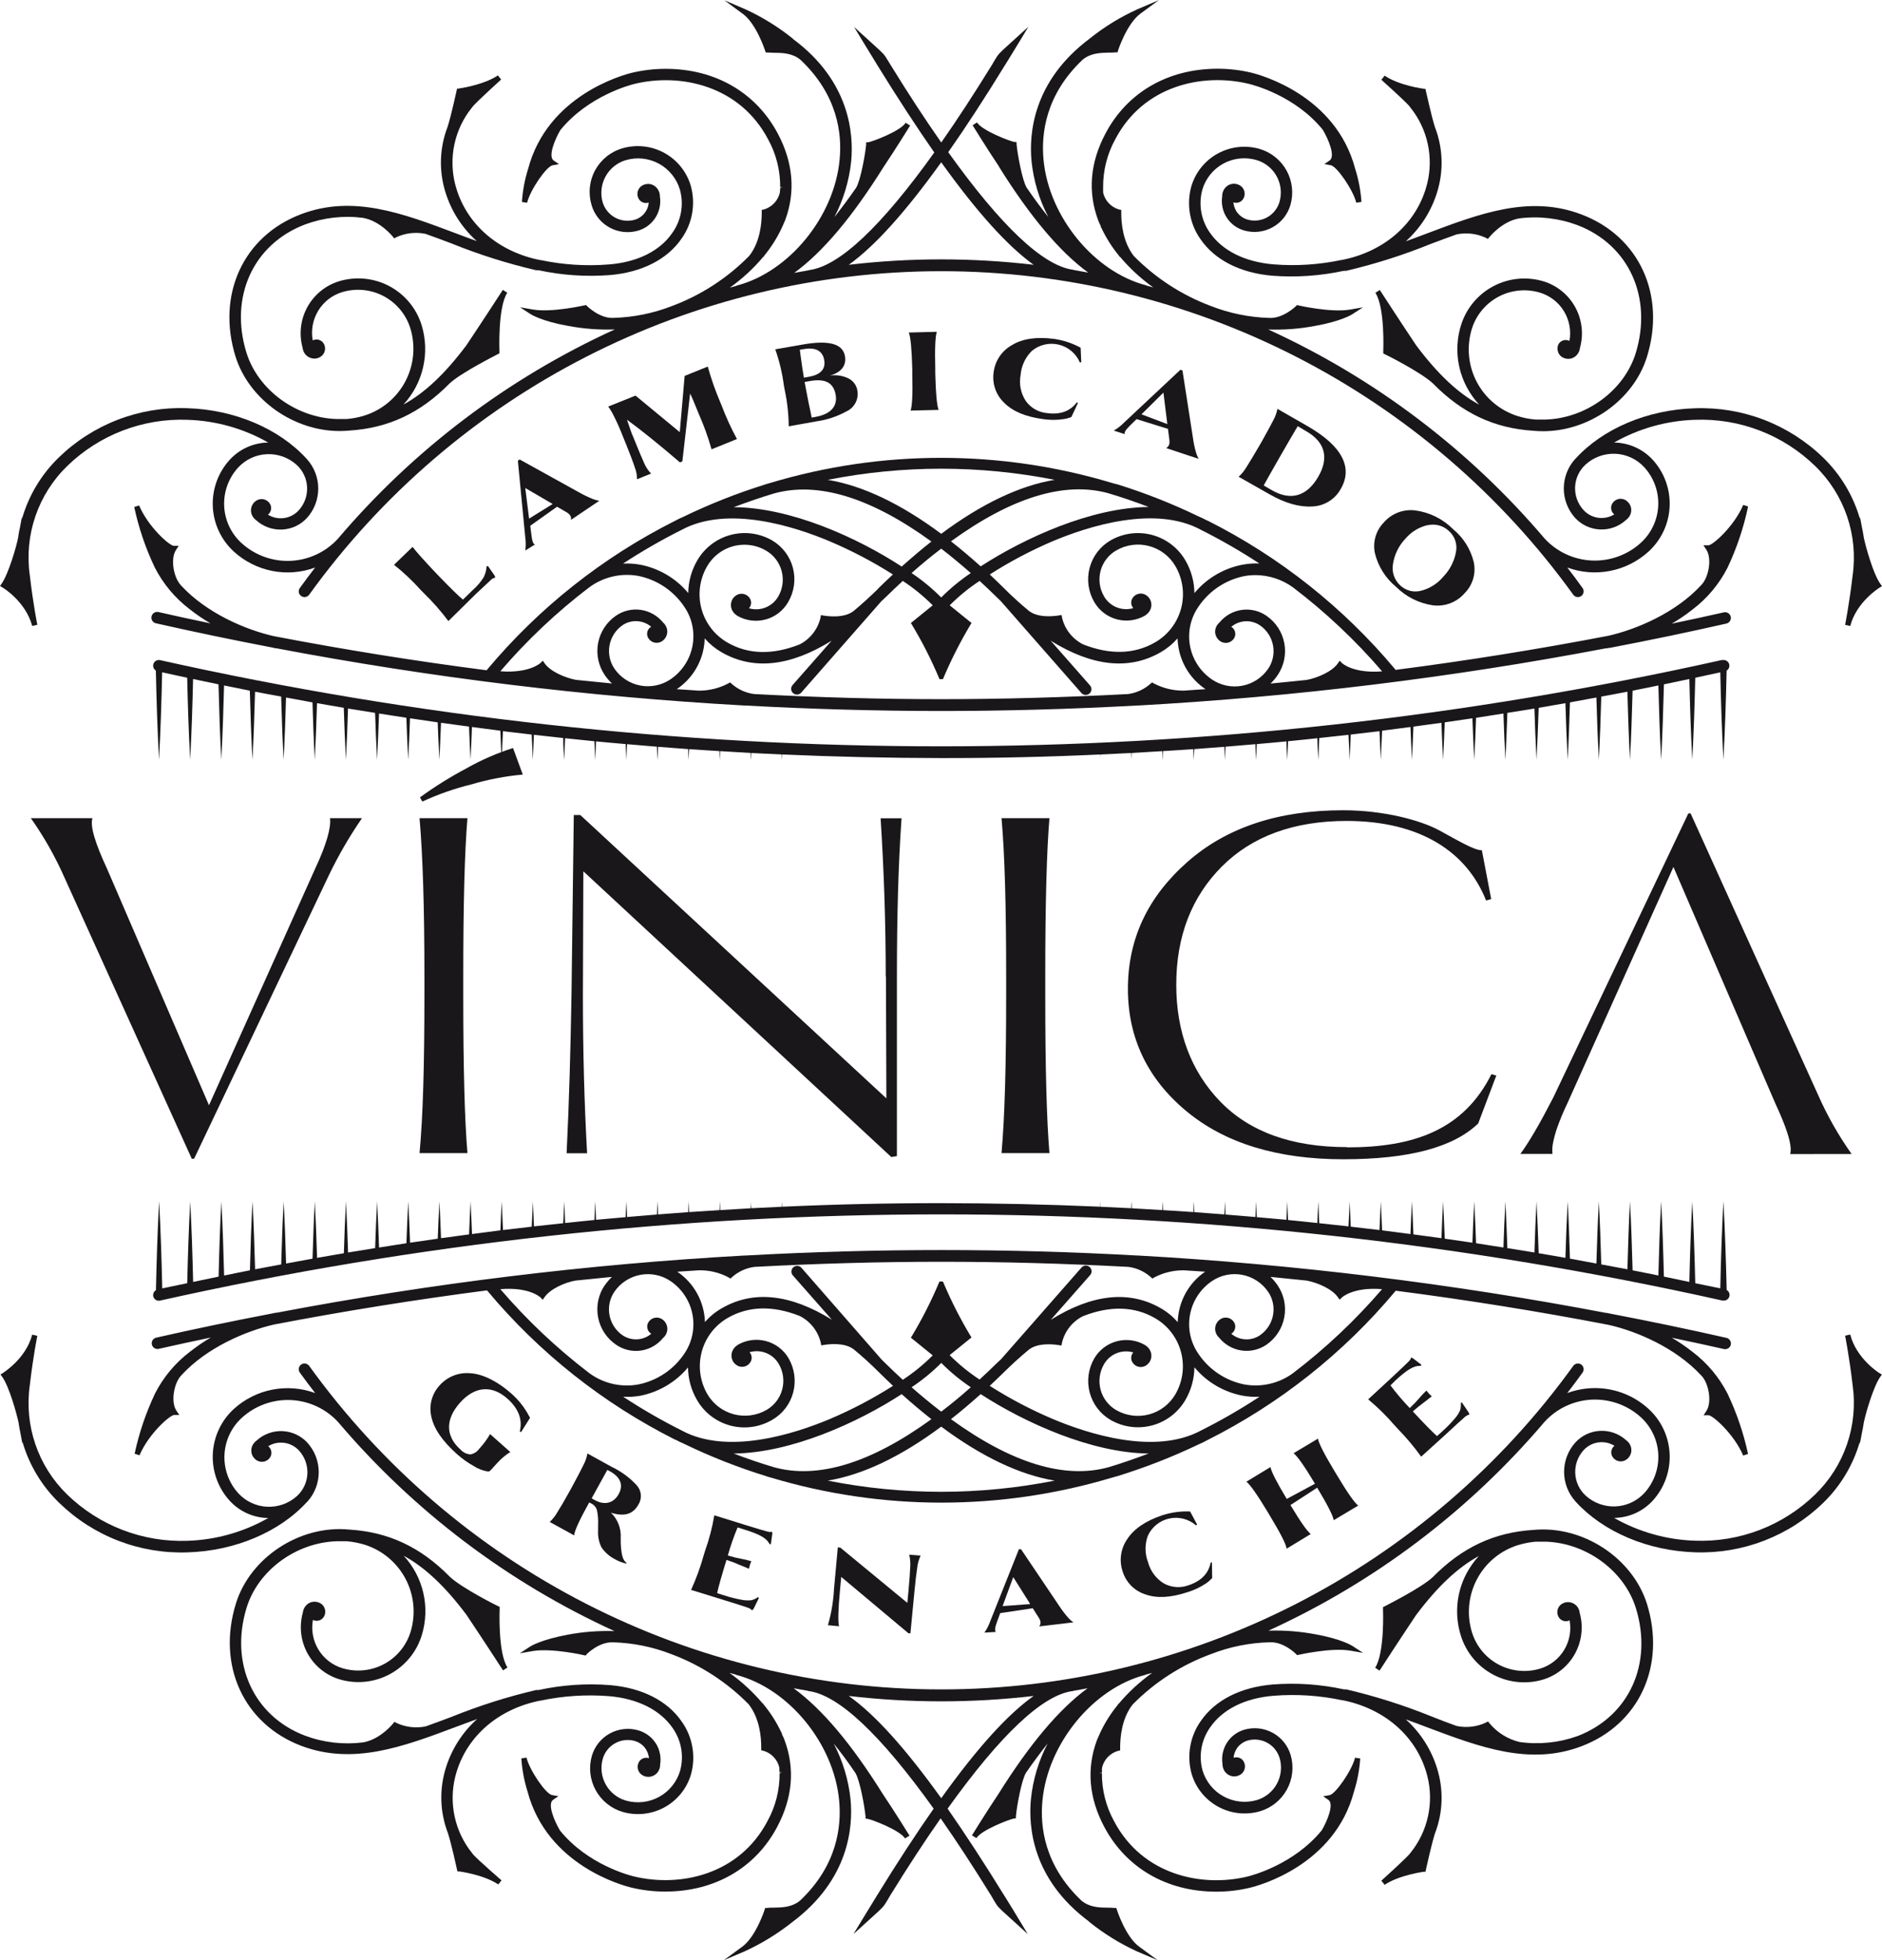 <?xml version="1.0" encoding="UTF-8"?> <svg xmlns="http://www.w3.org/2000/svg" width="3000" height="3124" viewBox="0 0 3000 3124" fill="none"><g id="vinica-logotipo-negro"><path d="M844.87 2259.68L830.714 2282.16L828.536 2281.46C833.281 2262.32 826.592 2244.82 808.702 2228.88C784.278 2207.18 756.821 2208.96 733.252 2235.49C709.684 2262.01 709.918 2288.85 734.419 2310.47C738.473 2314.83 744.038 2317.47 749.976 2317.86C755.594 2316.78 760.581 2313.58 763.899 2308.92L765.61 2306.97C771.585 2300.39 776.803 2293.17 781.166 2285.43L813.446 2314.05C805.756 2318.88 798.768 2324.74 792.678 2331.47L782.567 2342.6C780.855 2344.54 779.222 2345.4 777.588 2345.08C769.559 2343.73 761.886 2340.77 755.032 2336.37C745.624 2331.08 736.81 2324.8 728.741 2317.63C705.354 2296.89 691.639 2276.95 687.594 2257.81C685.54 2249.07 685.657 2239.95 687.934 2231.26C690.212 2222.57 694.582 2214.57 700.661 2207.95C706.613 2201.2 714.054 2195.92 722.396 2192.53C730.738 2189.14 739.754 2187.74 748.731 2188.43C768.332 2189.21 792.367 2200.64 816.324 2221.88C825.428 2230.11 833.288 2239.62 839.659 2250.11C841.292 2252.68 844.093 2258.43 844.715 2258.98L844.87 2259.68Z" fill="#1A171B"></path><path d="M939.221 2394.4C924.209 2421.62 915.886 2439.12 915.186 2446.9L876.295 2425.51C881.127 2420.97 885.244 2415.73 888.507 2409.96C893.096 2402.8 899.707 2391.52 908.341 2375.89L911.686 2369.82C920.086 2354.26 926.153 2342.91 929.965 2334.9C933.066 2329.1 935.244 2322.85 936.421 2316.38L975.312 2337.85C990.272 2344.92 1003.72 2354.83 1014.9 2367.02C1018.77 2371.25 1021.11 2376.65 1021.53 2382.37C1021.96 2388.08 1020.44 2393.77 1017.24 2398.52C1009.46 2411.98 996.858 2417.89 973.912 2410.81C979.105 2415.83 983.177 2421.89 985.858 2428.59C988.539 2435.29 989.77 2442.49 989.469 2449.7V2458.41C990.169 2477.16 992.813 2487.35 999.036 2490.77L998.491 2491.86C991.838 2490.46 985.455 2487.99 979.59 2484.55C971.157 2480.15 963.963 2473.7 958.667 2465.8C954.671 2457.58 952.85 2448.48 953.377 2439.36V2430.88C953.838 2422.66 953.21 2414.43 951.511 2406.38C950.832 2404.23 949.733 2402.23 948.278 2400.51C946.822 2398.79 945.039 2397.37 943.032 2396.34L939.221 2394.4ZM968.078 2342.6L943.11 2387.87L948.166 2390.67C963.722 2399.38 978.19 2395.64 986.202 2381.1C994.213 2366.55 989.002 2353.95 972.123 2344.7L968.078 2342.6Z" fill="#1A171B"></path><path d="M1101.63 2533.79C1109.76 2515.9 1116.5 2497.41 1121.78 2478.48L1123.8 2471.87C1130.42 2453.37 1135.39 2434.31 1138.66 2414.93L1188.67 2430.49C1227.56 2442.47 1227.56 2442.24 1229.66 2440.91C1230.83 2440.91 1231.14 2442.47 1231.06 2444.57L1228.81 2460.9H1226.78C1221.81 2450.87 1210.06 2444.88 1186.34 2437.57L1175.76 2434.22C1169.66 2448.8 1164.46 2463.73 1160.2 2478.95L1163.24 2479.8C1169.03 2481.58 1174.93 2483.01 1180.89 2484.08C1186.53 2485.11 1192.11 2486.43 1197.61 2488.05C1196.45 2491.32 1195.59 2493.18 1195.36 2494.04C1195.13 2494.89 1194.35 2497.85 1193.88 2500.11L1179.41 2494.12C1171.64 2490.69 1165.1 2488.2 1160.98 2486.96L1158.02 2486.03C1150.04 2511.95 1145.09 2529.61 1143.17 2539L1154.37 2542.5C1163.53 2545.49 1172.89 2547.86 1182.37 2549.58C1187.49 2550.6 1192.74 2550.81 1197.93 2550.2C1201.6 2549.26 1205.06 2547.62 1208.12 2545.38L1209.83 2546.46L1202.75 2560.93C1201.04 2564.74 1199.56 2566.45 1198.63 2566.14C1196.48 2563.99 1193.79 2562.46 1190.85 2561.71C1186.41 2560.15 1173.58 2556.03 1151.96 2549.34L1101.63 2533.79Z" fill="#1A171B"></path><path d="M1467.52 2479.1C1464.66 2485.25 1462.82 2491.81 1462.08 2498.55C1460.75 2507.26 1459.12 2520.1 1457.56 2537.44L1451.26 2602.93H1448.15L1340.97 2513.1L1339.1 2532.85C1336.07 2564.51 1335.6 2584.11 1337.47 2591.73L1319.73 2590.02C1325.23 2571.13 1328.5 2551.65 1329.46 2532L1335.52 2465.96L1339.65 2466.5L1446.36 2554.48L1448.08 2536.2C1449.71 2518.85 1450.64 2505.78 1450.95 2497.31C1451.42 2490.7 1450.87 2484.06 1449.32 2477.63L1467.52 2479.1Z" fill="#1A171B"></path><path d="M1569.26 2601.85C1573.18 2596.21 1576.3 2590.06 1578.52 2583.57L1624.18 2468.99H1627.6L1688.42 2559.3C1692.9 2566.13 1697.86 2572.63 1703.28 2578.74C1705.59 2581.3 1708.2 2583.58 1711.06 2585.51L1656.61 2591.97C1659.72 2587.38 1659.26 2583.1 1655.21 2577.11L1646.27 2563.03L1594.38 2570.81L1589.1 2585.2C1585.83 2594.07 1585.36 2599.2 1587.62 2600.76L1569.26 2601.85ZM1615.15 2513.41L1598.2 2559.61L1642.22 2556.34L1615.15 2513.41Z" fill="#1A171B"></path><path d="M1908.24 2429.63L1906.45 2430.88C1900.69 2425.89 1893.84 2422.3 1886.46 2420.41C1879.07 2418.53 1871.35 2418.38 1863.9 2420C1856.45 2421.61 1849.48 2424.94 1843.54 2429.72C1837.6 2434.5 1832.85 2440.59 1829.68 2447.52C1824.7 2461.27 1824.86 2476.36 1830.14 2489.99C1833.98 2504.14 1843.15 2516.24 1855.73 2523.75C1861.73 2526.94 1868.33 2528.82 1875.1 2529.25C1881.88 2529.67 1888.67 2528.65 1895.01 2526.24C1914.85 2519.55 1926.52 2507.49 1929.86 2490.15H1931.88L1932.27 2514.96L1930.48 2516.67C1928.16 2519.18 1925.55 2521.4 1922.7 2523.28C1913.57 2529.41 1903.59 2534.15 1893.07 2537.36C1866.31 2546.23 1843.99 2547.48 1825.79 2540.94C1817.32 2538.26 1809.62 2533.58 1803.34 2527.3C1797.06 2521.02 1792.38 2513.32 1789.7 2504.85C1786.72 2496.28 1785.81 2487.14 1787.02 2478.15C1788.24 2469.17 1791.55 2460.59 1796.7 2453.12C1807.43 2436.48 1826.25 2423.67 1853.17 2414.7C1867.36 2410.17 1882.23 2408.17 1897.11 2408.79L1908.24 2429.63Z" fill="#1A171B"></path><path d="M2126.03 2422.71C2124.89 2415.5 2116.1 2398.24 2099.66 2370.91L2057.04 2398.6C2073.06 2425.28 2083.87 2440.6 2089.39 2444.72L2050.97 2468.06C2049.8 2460.28 2040.93 2443.25 2024.21 2415.48L2020.71 2409.57C2003.99 2381.88 1992.71 2365.85 1986.8 2361.34L2025.22 2338.01C2026.31 2344.85 2034.87 2361.81 2051.12 2388.8L2095.93 2364.69V2364.22C2079.28 2336.53 2068 2320.51 2062.01 2315.99L2100.91 2292.66C2101.92 2299.74 2110.78 2317.16 2127.66 2345.16L2131.24 2351.07C2148.04 2379.15 2159.32 2395.18 2165.08 2399.38L2126.03 2422.71Z" fill="#1A171B"></path><path d="M2265.42 2321.44C2253.95 2305.51 2241.29 2290.48 2227.54 2276.48L2222.87 2271.35C2210.09 2256.44 2196.06 2242.65 2180.94 2230.12L2219.37 2194.58C2249.16 2166.73 2248.93 2166.73 2248.77 2164.24C2249.7 2163.46 2250.87 2163.77 2252.66 2164.94L2265.73 2174.97L2264.79 2176.76C2253.59 2176.06 2242.55 2183.22 2224.27 2200.1L2216.49 2207.88C2225.98 2220.53 2236.24 2232.58 2247.21 2243.97L2249.47 2241.79C2253.89 2237.65 2258.07 2233.26 2261.99 2228.64C2265.67 2224.25 2269.59 2220.07 2273.74 2216.12C2275.99 2218.77 2277.24 2220.4 2277.86 2221.02C2278.48 2221.64 2280.66 2223.82 2282.29 2225.38L2270 2234.87C2262.93 2240.23 2257.71 2244.36 2254.45 2247.31L2252.19 2249.41C2270.55 2269.17 2283.31 2282.24 2290.69 2288.69L2299.33 2280.91C2306.48 2274.48 2313.19 2267.57 2319.4 2260.22C2322.83 2256.34 2325.62 2251.93 2327.64 2247.16C2328.64 2243.51 2328.96 2239.71 2328.57 2235.96L2330.29 2235.02L2339.31 2248.32C2341.8 2251.75 2342.58 2253.85 2341.8 2254.55C2338.83 2255.33 2336.14 2256.91 2334.02 2259.13C2330.44 2262.17 2320.49 2271.19 2304 2286.51L2265.42 2321.44Z" fill="#1A171B"></path><path d="M714.74 989.799C702.949 974.056 689.946 959.258 675.849 945.541L670.871 940.485C657.789 925.832 643.477 912.326 628.09 900.116L657.648 871.57C663.87 879.737 676.938 894.282 696.539 914.972L700.273 918.784C718.085 937.218 730.53 949.43 737.919 955.575L753.943 940.018C760.604 934.179 766.37 927.391 771.055 919.873C773.693 914.525 775.252 908.71 775.644 902.761L777.666 901.827L786.456 914.428C788.945 917.773 789.8 919.873 788.945 920.728C786.385 921.258 784.05 922.561 782.256 924.462C779.533 926.873 771.833 934.107 758.921 946.241L714.74 989.799Z" fill="#1A171B"></path><path d="M837.326 877.326C838.296 870.515 838.296 863.601 837.326 856.791L825.503 734.206L828.381 732.261L923.509 784.92C930.62 788.949 938.001 792.484 945.599 795.498C948.736 796.708 951.997 797.569 955.322 798.065L910.208 828.478C910.908 823.033 908.497 819.455 902.43 815.955L887.962 807.555L845.259 837.89L847.204 853.446C848.293 862.858 850.237 867.603 852.882 867.681L837.326 877.326ZM837.326 777.764L843.393 826.534L880.962 803.199L837.326 777.764Z" fill="#1A171B"></path><path d="M1134.22 716.082C1128.88 697.094 1122.2 678.51 1114.23 660.468L1111.74 654.4C1106.76 642.033 1102.95 632.932 1100.08 627.177L1087.71 735.294L1083.82 736.85C1050.53 708.304 1022.45 685.747 999.425 668.868C1004.33 682.947 1007.2 692.203 1009.07 695.548L1011.56 701.692C1018.4 718.804 1023.77 731.25 1027.12 738.717C1029.7 744.659 1033.34 750.087 1037.85 754.74L1015.45 763.763C1015.44 757.352 1014.26 750.998 1011.95 745.017C1009.46 737.291 1004.79 724.897 997.947 707.837L994.913 700.448C991.024 690.647 988.068 683.413 985.968 678.669C983.868 673.924 981.301 668.479 978.19 662.412C975.754 657.339 972.864 652.497 969.556 647.945L1013.04 630.444L1083.59 688.703L1091.36 599.097L1128.23 584.163C1133.48 603.16 1139.98 621.791 1147.68 639.933L1150.17 646C1157.17 664.412 1165.38 682.341 1174.75 699.67L1134.22 716.082Z" fill="#1A171B"></path><path d="M1257.27 679.369C1257.09 659.674 1254.9 640.049 1250.74 620.798L1249.5 614.031C1246.93 594.501 1242.34 575.289 1235.81 556.705L1280.45 548.927C1321.37 541.771 1343.51 547.942 1346.88 567.439C1349.68 582.996 1340.42 593.73 1322.85 598.553C1332.66 597.096 1342.69 598.528 1351.7 602.675C1355.73 604.499 1359.24 607.32 1361.88 610.872C1364.52 614.424 1366.21 618.589 1366.79 622.976C1367.85 629.478 1366.77 636.149 1363.71 641.985C1360.66 647.82 1355.79 652.505 1349.84 655.334C1334.81 663.64 1318.38 669.124 1301.38 671.513L1257.27 679.369ZM1274.93 557.405L1276.72 570.784C1278.28 582.607 1279.99 593.419 1281.46 601.897L1289.24 600.497C1308.14 597.23 1316.39 588.207 1313.82 573.74C1311.26 559.272 1300.44 553.05 1281.15 556.394L1274.93 557.405ZM1300.13 664.357C1322.46 660.39 1335.52 648.8 1332.1 629.277C1328.68 609.753 1315.53 602.986 1291.03 607.264L1282.63 608.742L1283.88 615.587C1284.96 621.654 1286.68 630.521 1289.01 642.188C1291.58 653.7 1293.13 661.556 1293.83 665.523L1300.13 664.357Z" fill="#1A171B"></path><path d="M1451.5 654.323C1454.09 647.322 1455 627.695 1454.22 595.441V588.519C1453.36 556.239 1451.58 536.715 1448.62 529.948L1493.34 528.782C1490.93 535.626 1490 555.15 1490.86 587.663V594.586C1491.63 627.021 1493.5 646.544 1496.22 653.234L1451.5 654.323Z" fill="#1A171B"></path><path d="M1723.58 577.318L1721.4 577.707C1718.4 570.693 1713.81 564.474 1707.99 559.541C1702.17 554.608 1695.29 551.098 1687.88 549.287C1680.47 547.476 1672.74 547.414 1665.3 549.106C1657.86 550.799 1650.92 554.2 1645.02 559.039C1634.57 569.261 1628.14 582.897 1626.9 597.464C1624.15 611.854 1627.11 626.748 1635.14 638.999C1639.09 644.524 1644.2 649.119 1650.11 652.464C1656.03 655.809 1662.6 657.824 1669.37 658.368C1690.13 661.168 1705.92 655.334 1716.5 641.255L1718.29 642.189L1707.79 664.668L1705.46 665.446C1702.25 666.66 1698.91 667.495 1695.5 667.935C1684.65 669.55 1673.61 669.55 1662.76 667.935C1634.86 664.253 1614.12 655.515 1600.53 641.722C1594.11 635.591 1589.25 628.016 1586.36 619.627C1583.46 611.239 1582.62 602.28 1583.88 593.497C1584.95 584.486 1588.14 575.855 1593.18 568.311C1598.22 560.768 1604.98 554.525 1612.9 550.094C1629.75 539.723 1652.28 536.404 1680.49 540.138C1695.24 542.264 1709.49 547.005 1722.57 554.139L1723.58 577.318Z" fill="#1A171B"></path><path d="M1775.38 686.214C1781.36 682.79 1786.83 678.549 1791.64 673.613L1881.64 589.296L1884.9 590.385L1901.63 697.959C1902.72 706.065 1904.43 714.075 1906.76 721.916C1907.77 725.127 1909.05 728.249 1910.57 731.25L1858.92 714.06C1863.67 711.26 1864.99 707.137 1863.9 699.981L1861.8 683.491L1811.71 667.935L1800.82 678.669C1794.05 685.358 1791.49 689.792 1793.04 691.892L1775.38 686.214ZM1854.57 625.699L1819.57 660.312L1860.79 675.869L1854.57 625.699Z" fill="#1A171B"></path><path d="M1974.43 759.796C1979.39 755.277 1983.64 750.032 1987.03 744.239C1991.85 736.461 1998.62 725.727 2007.25 710.637L2010.76 704.648C2019.39 689.091 2025.53 678.046 2029.42 670.346C2032.66 664.481 2034.99 658.161 2036.35 651.6L2084.57 679.291C2140.34 711.337 2156.44 745.64 2137.54 778.619C2133.06 787.013 2126.44 794.075 2118.36 799.088C2110.27 804.101 2101 806.887 2091.49 807.166C2071.11 808.41 2048.17 801.799 2023.12 787.409L1974.43 759.796ZM2027.48 781.264C2056.8 798.143 2082.94 791.843 2101.53 759.485C2118.02 730.705 2113.58 705.037 2081.77 686.991L2068.63 679.213C2063.41 688.003 2054.78 702.548 2042.96 723.238L2039.46 729.305C2027.17 750.695 2018.84 765.63 2014.41 773.641L2027.48 781.264Z" fill="#1A171B"></path><path d="M2256.24 813.466C2279.02 816.585 2300.15 827.107 2316.36 843.412C2332.75 856.868 2344.3 875.301 2349.27 895.915C2351.13 904.654 2350.81 913.72 2348.31 922.3C2345.81 930.879 2341.22 938.705 2334.95 945.074C2328.82 952.245 2321.01 957.792 2312.22 961.225C2303.42 964.657 2293.92 965.869 2284.55 964.753C2262.11 961.553 2241.31 951.153 2225.28 935.118C2208.7 921.458 2196.95 902.835 2191.76 881.993C2189.83 873.268 2190.09 864.201 2192.54 855.606C2194.98 847.012 2199.52 839.159 2205.76 832.756C2211.91 825.611 2219.75 820.107 2228.56 816.74C2237.37 813.373 2246.88 812.248 2256.24 813.466ZM2275.92 836.801C2262.04 839.98 2249.57 847.566 2240.37 858.424C2229.91 869.367 2223.02 883.227 2220.61 898.171C2219.36 904.516 2219.78 911.078 2221.82 917.214C2223.87 923.35 2227.47 928.849 2232.28 933.173C2236.6 937.218 2241.88 940.102 2247.62 941.558C2253.36 943.013 2259.38 942.992 2265.1 941.496C2279.01 937.95 2291.45 930.112 2300.65 919.095C2311.01 908.37 2318.01 894.853 2320.8 880.203C2322.13 873.998 2321.77 867.548 2319.76 861.529C2317.75 855.509 2314.16 850.139 2309.36 845.979C2304.95 841.852 2299.59 838.877 2293.76 837.316C2287.93 835.756 2281.8 835.659 2275.92 837.034" fill="#1A171B"></path><path d="M2949.36 2126.83L2941.19 2128.69C2941.19 2128.69 2947.8 2161.75 2953.17 2207.41C2957.66 2239.1 2954.59 2271.4 2944.22 2301.68C2933.86 2331.96 2916.48 2359.36 2893.51 2381.64C2868.25 2406.22 2838.27 2425.43 2805.39 2438.1C2772.5 2450.77 2737.39 2456.65 2702.17 2455.38C2656.78 2453.98 2612.43 2441.51 2572.97 2419.06C2584.57 2418.92 2596.03 2416.41 2606.62 2411.67C2617.22 2406.94 2626.73 2400.08 2634.57 2391.52C2653.05 2371.23 2662.73 2344.44 2661.47 2317.02C2660.22 2289.61 2648.14 2263.81 2627.88 2245.29C2615.57 2234.02 2601.15 2225.3 2585.45 2219.64C2569.75 2213.98 2553.08 2211.49 2536.41 2212.31C2523.38 2212.95 2510.53 2215.57 2498.3 2220.09C2506.62 2209.35 2514.71 2198.54 2522.64 2187.5C2523.35 2186.52 2523.87 2185.42 2524.15 2184.24C2524.43 2183.07 2524.48 2181.85 2524.29 2180.66C2524.11 2179.47 2523.68 2178.32 2523.05 2177.3C2522.42 2176.27 2521.6 2175.37 2520.62 2174.66C2518.64 2173.28 2516.2 2172.72 2513.81 2173.12C2511.43 2173.51 2509.3 2174.82 2507.86 2176.76C2392.77 2336.36 2241.4 2466.33 2066.24 2555.97C1891.07 2645.61 1697.12 2692.36 1500.35 2692.36C1303.57 2692.36 1109.62 2645.61 934.454 2555.97C759.288 2466.33 607.923 2336.36 492.826 2176.76C491.407 2174.8 489.27 2173.48 486.88 2173.09C484.491 2172.69 482.043 2173.26 480.07 2174.66C479.083 2175.37 478.245 2176.26 477.604 2177.28C476.964 2178.31 476.533 2179.46 476.336 2180.65C475.967 2183.06 476.553 2185.52 477.97 2187.5C485.903 2198.44 494.045 2209.3 502.393 2220.09C480.526 2212.07 456.879 2210.19 434.02 2214.66C411.161 2219.13 389.964 2229.78 372.73 2245.44C352.504 2263.98 340.451 2289.79 339.212 2317.19C337.972 2344.6 347.648 2371.39 366.118 2391.68C373.937 2400.24 383.434 2407.1 394.019 2411.84C404.603 2416.58 416.049 2419.09 427.644 2419.21C388.214 2441.68 343.885 2454.15 298.525 2455.54C263.296 2456.77 228.181 2450.88 195.286 2438.21C162.392 2425.54 132.397 2406.35 107.102 2381.8C84.135 2359.5 66.766 2332.08 56.411 2301.79C46.056 2271.49 43.01 2239.18 47.52 2207.49C52.81 2161.91 59.421 2129.16 59.499 2128.85L51.332 2126.98C41.142 2165.87 4.662 2187.89 4.662 2188.12L0.773 2190.45L3.418 2194.11C14.696 2209.67 26.752 2253.3 29.864 2268.47V2269.09C30.642 2274.22 31.575 2279.36 32.742 2284.65L35.775 2301.22V2297.71C46.481 2334.7 66.672 2368.25 94.346 2395.02C121.365 2421.33 153.437 2441.89 188.623 2455.46C223.81 2469.03 261.381 2475.33 299.069 2473.97C374.519 2471.71 445.845 2441.46 489.481 2393.47L490.259 2392.84C501.739 2380.01 508.085 2363.39 508.085 2346.17C508.085 2328.95 501.739 2312.34 490.259 2299.5C485.19 2293.91 479.067 2289.38 472.242 2286.16C465.417 2282.95 458.024 2281.11 450.487 2280.75C442.95 2280.4 435.417 2281.54 428.32 2284.1C421.224 2286.66 414.703 2290.6 409.132 2295.69L408.665 2296.08C406.323 2297.79 404.385 2300 402.987 2302.54C400.56 2306.75 399.901 2311.75 401.155 2316.44C402.409 2321.14 405.473 2325.14 409.676 2327.58C413.237 2329.65 417.471 2330.22 421.451 2329.17C425.431 2328.12 428.833 2325.54 430.911 2321.98C432.497 2319.19 433.031 2315.92 432.418 2312.77C431.804 2309.62 430.084 2306.79 427.566 2304.79C434.159 2300.71 441.836 2298.73 449.579 2299.12C454.717 2299.33 459.762 2300.56 464.422 2302.74C469.082 2304.91 473.263 2307.99 476.725 2311.79C485.846 2321.86 490.614 2335.12 489.987 2348.69C489.36 2362.26 483.39 2375.03 473.38 2384.21C460.394 2395.93 443.307 2402.06 425.832 2401.26C408.356 2400.45 391.901 2392.79 380.041 2379.93C372.486 2371.67 366.633 2362 362.817 2351.48C359.001 2340.95 357.298 2329.78 357.803 2318.6C358.309 2307.42 361.014 2296.44 365.764 2286.31C370.514 2276.17 377.216 2267.07 385.486 2259.52C406.78 2240.12 434.894 2229.95 463.671 2231.24C492.449 2232.52 519.545 2245.15 539.029 2266.37C659.603 2408.37 809.965 2522.09 979.435 2599.43C954.409 2598.64 929.372 2600.57 904.763 2605.19C863.072 2612.97 846.348 2623.24 845.648 2623.7L828.536 2634.83L848.682 2631.32C879.406 2626.04 930.82 2637.78 931.365 2637.94L933.621 2638.4L935.332 2636.15C935.332 2636.15 954.777 2616.31 977.179 2617.32C1009.16 2618.2 1040.74 2624.62 1070.52 2636.3C1116.69 2653.58 1158.55 2680.71 1193.18 2715.8C1211.07 2738.35 1213.56 2768.92 1213.4 2785.18V2789.38L1216.75 2790.08C1223.04 2791.88 1228.73 2795.33 1233.23 2800.08C1237.73 2804.82 1240.88 2810.69 1242.34 2817.07V2819.64C1242.34 2821.27 1242.34 2822.9 1242.73 2824.54H1246.93L1242.73 2825.63C1242.99 2852.43 1236.32 2878.85 1223.36 2902.32C1178.32 2987.88 1084.29 3008.03 1011.01 2990.53C1003.24 2988.74 936.576 2971.47 892.629 2917.25C883.373 2901.7 872.25 2874.78 881.662 2868.33L890.062 2862.49L880.028 2860.78C869.994 2859.07 844.093 2821.11 839.27 2801.05L831.025 2802.29C832.216 2820.2 835.532 2837.9 840.904 2855.03C872.017 2972.87 992.969 3004.99 1006.66 3008.26C1024.24 3012.47 1042.25 3014.58 1060.33 3014.56C1139.36 3014.56 1204.69 2976.76 1239.23 2910.8C1263.5 2864.67 1267.39 2818.39 1250.66 2773.28C1249.65 2770.56 1248.48 2767.91 1247.24 2765.5L1246.31 2763.48V2762L1245.45 2760.91C1238.05 2745.06 1228.66 2730.22 1217.53 2716.73L1216.36 2714.79H1215.74C1200.22 2696.38 1182.45 2679.99 1162.85 2666.02L1172.49 2668.66C1173.06 2668.98 1173.66 2669.24 1174.28 2669.44C1257.35 2691.06 1329.22 2778.88 1337.62 2869.26C1341.67 2911.42 1334.12 2973.34 1275.4 3028.87C1262.41 3039.61 1247.08 3039.92 1233.63 3040.15C1229.66 3040.15 1225.85 3040.15 1222.43 3040.7H1219.71L1218.85 3043.34C1218.85 3043.81 1204.93 3086.51 1183.15 3102.45L1153.67 3124L1187.27 3109.69C1214.37 3097.26 1239.86 3081.59 1263.19 3063.02C1353.57 2995.27 1359.95 2911.58 1355.82 2867.71C1352.58 2836.62 1343.47 2806.42 1328.99 2778.72C1340.35 2792.72 1351.86 2808.2 1363.45 2825.39C1370.76 2837.14 1378.3 2879.45 1379.7 2894.85V2898.2L1382.97 2898.66C1389.19 2899.52 1434.46 2916.63 1442.63 2929.78L1449.79 2925.42C1449.79 2925.42 1427.77 2889.64 1407.32 2859.23C1357.3 2779.19 1310.56 2723.73 1265.05 2690.52C1272.83 2691.97 1280.22 2693.29 1287.22 2694.48C1287.81 2694.77 1288.44 2694.95 1289.09 2695.03C1336.69 2701.25 1403.66 2764.26 1488.29 2882.41C1460.44 2922.15 1429.72 2969.13 1396.97 3022.42L1394.4 3026.62C1388.1 3036.81 1381.8 3047.15 1375.35 3057.73L1360.49 3082.23L1392.15 3053.53C1407.71 3039.29 1408.17 3039.06 1414.4 3028.72L1418.91 3020.94C1447.45 2974.74 1473.82 2934.37 1499.41 2897.89C1524.92 2934.37 1551.29 2974.66 1579.92 3020.94C1581.78 3023.97 1583.18 3026.38 1584.43 3028.72C1590.57 3039.06 1590.88 3039.29 1606.67 3053.53L1638.33 3082.31L1623.47 3057.73C1617.02 3047 1610.72 3036.65 1604.42 3026.62L1602.24 3023.04L1601.77 3022.42C1569.1 2969.37 1538.38 2922.39 1510.53 2882.41C1595.08 2764.26 1662.06 2701.25 1709.66 2695.03C1710.23 2694.99 1710.79 2694.83 1711.29 2694.56C1718.53 2693.4 1725.99 2692 1733.69 2690.52C1688.27 2723.73 1641.68 2779.03 1591.66 2858.84C1571.59 2888.86 1550.13 2923.71 1549.35 2924.95L1556.43 2929.31C1564.59 2916.24 1609.86 2899.13 1616.09 2898.2L1619.43 2897.73V2894.39C1620.83 2878.83 1628.38 2836.67 1635.53 2825.08C1647.2 2808.2 1658.87 2792.72 1670.07 2778.41C1655.57 2806.1 1646.49 2836.3 1643.31 2867.4C1639.11 2911.26 1645.57 2994.88 1735.4 3061.85L1736.49 3063.02C1759.64 3081.6 1784.98 3097.27 1811.94 3109.69L1845.47 3124L1816.06 3102.45C1794.29 3086.9 1780.44 3043.81 1780.28 3043.34L1779.51 3040.7H1776.71C1773.28 3040.31 1769.55 3040.23 1765.51 3040.15C1752.05 3040.15 1736.8 3039.61 1723.97 3029.03C1665.09 2973.34 1657.54 2911.42 1661.74 2869.26C1670.38 2778.88 1742.17 2691.06 1825.09 2669.36C1825.74 2669.2 1826.36 2668.97 1826.95 2668.66L1836.6 2666.02C1816.82 2680.13 1798.89 2696.67 1783.24 2715.25L1782.31 2715.8L1781.76 2717.04C1770.69 2730.51 1761.34 2745.29 1753.92 2761.07L1751.89 2765.66C1750.73 2768.3 1749.48 2770.94 1748.47 2773.43C1731.83 2818.55 1735.64 2864.83 1759.98 2910.95C1794.75 2976.91 1860.01 3014.72 1938.88 3014.72C1956.93 3014.74 1974.92 3012.63 1992.48 3008.42C2006.17 3005.15 2127.2 2973.02 2158.31 2855.18C2163.73 2838.07 2167.07 2820.36 2168.27 2802.45L2160.02 2801.2C2155.12 2821.27 2128.91 2859.23 2119.26 2860.94L2109.15 2862.65L2117.55 2868.48C2126.88 2874.94 2115.84 2901.93 2106.97 2916.87C2062.71 2971.31 1995.74 2988.89 1988.2 2990.68C1914.93 3008.26 1820.89 2987.8 1775.93 2902.48C1762.98 2878.95 1756.28 2852.48 1756.48 2825.63H1752.36L1756.56 2824.77C1756.45 2823.11 1756.45 2821.45 1756.56 2819.79V2817.77C1757.95 2811.31 1761.07 2805.35 1765.57 2800.51C1770.08 2795.68 1775.81 2792.16 1782.15 2790.31L1785.57 2789.61V2785.41C1785.57 2769.16 1787.91 2738.74 1805.56 2716.34C1840.67 2680.73 1883.22 2653.35 1930.17 2636.15C1960.2 2624.39 1992.05 2618 2024.29 2617.25C2046.61 2616.31 2065.83 2635.84 2066.06 2636.07L2067.69 2637.7L2069.95 2637.24C2070.49 2637.24 2121.98 2625.34 2152.71 2630.62L2172.85 2634.12L2155.66 2623C2154.96 2622.54 2138.32 2611.96 2096.63 2604.49C2072.02 2599.87 2046.98 2597.94 2021.96 2598.73C2191.37 2521.44 2341.68 2407.78 2462.21 2265.82C2481.67 2244.56 2508.77 2231.88 2537.57 2230.57C2566.37 2229.26 2594.51 2239.42 2615.83 2258.82C2632.45 2274.1 2642.35 2295.34 2643.39 2317.89C2644.42 2340.44 2636.5 2362.49 2621.35 2379.23C2609.46 2392.19 2592.93 2399.91 2575.37 2400.72C2557.8 2401.52 2540.64 2395.33 2527.62 2383.51C2517.6 2374.33 2511.63 2361.55 2511.02 2347.98C2510.41 2334.4 2515.2 2321.14 2524.35 2311.09C2527.81 2307.3 2531.98 2304.23 2536.62 2302.05C2541.27 2299.87 2546.3 2298.64 2551.42 2298.41C2559.19 2298.06 2566.88 2300.04 2573.51 2304.09C2570.98 2306.08 2569.25 2308.91 2568.64 2312.06C2568.02 2315.22 2568.57 2318.49 2570.17 2321.28C2572.25 2324.84 2575.65 2327.42 2579.63 2328.47C2583.61 2329.52 2587.84 2328.95 2591.4 2326.88C2595.59 2324.43 2598.64 2320.42 2599.89 2315.73C2601.15 2311.05 2600.5 2306.05 2598.09 2301.84C2596.64 2299.27 2594.65 2297.04 2592.26 2295.3C2580.99 2285.03 2566.11 2279.63 2550.88 2280.29C2543.33 2280.63 2535.92 2282.45 2529.09 2285.67C2522.25 2288.89 2516.12 2293.43 2511.05 2299.04C2499.57 2311.87 2493.23 2328.49 2493.23 2345.71C2493.23 2362.93 2499.57 2379.54 2511.05 2392.38L2511.52 2393C2555.54 2441.38 2626.95 2471.64 2702.4 2473.89C2739.95 2475.14 2777.37 2468.8 2812.41 2455.24C2847.45 2441.69 2879.4 2421.21 2906.34 2395.02C2933.95 2368.2 2954.06 2334.63 2964.68 2297.64V2301.22L2967.87 2284.18C2968.96 2279.28 2969.89 2274.22 2970.67 2269.25V2268.62C2973.55 2253.53 2986.23 2209.98 2997.19 2194.26L2999.84 2190.61L2995.87 2188.27C2995.87 2188.27 2959.47 2165.95 2949.36 2126.83ZM1500.35 2865.76C1443.02 2785.88 1394.64 2732.29 1353.02 2702.81C1450.91 2714.24 1549.78 2714.24 1647.67 2702.81C1606.05 2732.29 1557.59 2785.88 1500.35 2865.76Z" fill="#1A171B"></path><path d="M2715.62 2255.4H2723.4C2730.01 2255.4 2764 2285.11 2778.7 2319.65L2786.48 2317.16C2779.33 2283.93 2768.34 2251.64 2753.74 2220.94C2740.45 2194.97 2721.5 2172.32 2698.28 2154.67C2687.7 2146.31 2676.55 2138.69 2664.91 2131.88C2695.16 2138.26 2722.54 2144.17 2747.98 2149.93C2750.34 2150.46 2752.82 2150.05 2754.87 2148.76C2756.93 2147.48 2758.39 2145.44 2758.95 2143.08C2759.21 2141.9 2759.24 2140.68 2759.03 2139.5C2758.81 2138.31 2758.36 2137.17 2757.7 2136.16C2757.08 2135.14 2756.25 2134.25 2755.28 2133.56C2754.3 2132.86 2753.19 2132.37 2752.02 2132.12C2692.36 2118.58 2631.23 2105.83 2565.35 2093.22L2563.71 2092.84L2561.61 2092.37C2561.15 2092.3 2560.68 2092.3 2560.21 2092.37C2313.85 2045.5 2064.66 2014.94 1814.28 2000.9H1812.95C1708.26 1995.06 1602.94 1992.18 1500.66 1992.18C1398.37 1992.18 1292.9 1995.06 1188.2 2000.9H1186.65C936.338 2014.76 687.224 2045.22 440.945 2092.06H439.389L437.134 2092.52L435.656 2092.91C369.618 2105.51 308.481 2118.27 248.977 2131.8C246.615 2132.34 244.563 2133.79 243.272 2135.84C241.981 2137.89 241.557 2140.37 242.094 2142.73C242.63 2145.09 244.083 2147.15 246.132 2148.44C248.182 2149.73 250.66 2150.15 253.022 2149.62C278.846 2143.78 305.759 2137.95 336.016 2131.57C324.386 2138.4 313.238 2146.01 302.648 2154.36C279.447 2171.98 260.517 2194.61 247.266 2220.55C232.674 2251.25 221.71 2283.54 214.597 2316.77L222.376 2319.26C237.077 2284.73 270.99 2255.09 277.679 2255.01H285.846L281.257 2248.25C271.612 2233.93 277.602 2203.36 289.036 2191.85L289.658 2191.15C330.105 2147.28 392.253 2121.15 436.745 2110.88C549.219 2089.34 663.404 2071.06 776.344 2056.43L777.122 2057.37C859.63 2156.03 961.499 2236.72 1076.43 2294.45H1076.97C1081.18 2296.79 1085.52 2298.9 1089.96 2300.75C1132.33 2321.28 1176.2 2338.57 1221.18 2352.47L1222.04 2352.86L1226.86 2354.26L1228.88 2354.81C1406.27 2408.01 1595.36 2408.01 1772.74 2354.81L1774.92 2354.26L1780.05 2352.71H1780.52C1825.24 2338.92 1868.89 2321.87 1911.12 2301.68C1915.69 2299.75 1920.16 2297.57 1924.49 2295.15C2039.54 2237.39 2141.52 2156.65 2224.11 2057.91L2224.81 2056.98C2337.75 2071.52 2452.02 2089.8 2564.26 2111.43C2608.98 2121.46 2671.05 2147.91 2711.65 2191.85L2712.2 2192.4C2723.56 2203.91 2729.47 2234.48 2719.98 2248.79L2715.62 2255.4ZM1500.35 2273.6C1564.75 2321.52 1625.42 2350.37 1681.19 2359.63C1621.64 2371.46 1561.06 2377.43 1500.35 2377.44C1439.63 2377.43 1379.05 2371.47 1319.5 2359.63C1375.27 2350.37 1435.94 2321.52 1500.35 2273.6ZM964.111 2048.03C959.034 2055.44 955.469 2063.77 953.62 2072.56C951.771 2081.35 951.675 2090.41 953.337 2099.23C954.999 2108.06 958.387 2116.47 963.306 2123.98C968.225 2131.49 974.578 2137.95 982.001 2143.01C993.461 2150.97 1007.5 2154.32 1021.32 2152.41C1035.14 2150.49 1047.73 2143.44 1056.59 2132.66C1058.52 2131.08 1060.13 2129.16 1061.34 2126.98C1063.77 2122.76 1064.43 2117.75 1063.18 2113.04C1061.92 2108.33 1058.86 2104.31 1054.65 2101.86C1051.08 2099.8 1046.84 2099.24 1042.86 2100.3C1038.88 2101.37 1035.48 2103.97 1033.42 2107.54C1031.68 2110.57 1031.21 2114.15 1032.09 2117.53C1032.98 2120.91 1035.16 2123.8 1038.16 2125.58C1031.82 2130.92 1023.92 2134.03 1015.65 2134.45C1007.37 2134.87 999.192 2132.58 992.346 2127.92C981.467 2120.42 973.995 2108.93 971.561 2095.94C969.127 2082.96 971.93 2069.54 979.357 2058.61C989.056 2044.51 1003.95 2034.83 1020.77 2031.68C1037.59 2028.53 1054.98 2032.17 1069.12 2041.81C1087.29 2054.24 1099.79 2073.38 1103.88 2095.02C1107.96 2116.66 1103.29 2139.04 1090.9 2157.24C1073.86 2182.73 1047.39 2200.41 1017.31 2206.4C1003.81 2208.84 989.948 2208.5 976.575 2205.42C963.203 2202.33 950.599 2196.55 939.532 2188.43C887.659 2148.87 840.081 2103.98 797.579 2054.49C844.248 2050.75 861.516 2067.63 861.672 2067.79L865.172 2071.37L868.05 2067.24C876.839 2054.49 899.785 2043.91 917.442 2040.8L923.82 2040.18L975.468 2034.96C971.231 2038.99 967.425 2043.45 964.111 2048.27V2048.03ZM1500.35 2171.94C1514.71 2186.45 1530.5 2199.48 1547.48 2210.83C1531.92 2224.75 1515.98 2237.82 1500.35 2249.72C1484.79 2237.74 1468.84 2224.68 1453.13 2210.83C1470.12 2199.55 1485.94 2186.6 1500.35 2172.17V2171.94ZM1921.31 2026.49C1910.31 2033.98 1900.91 2043.58 1893.64 2054.72C1886.38 2065.87 1881.4 2078.35 1878.99 2091.44C1878.05 2096.57 1877.48 2101.77 1877.28 2106.99C1869.68 2098.24 1860.66 2090.82 1850.6 2085.06C1800.28 2055.89 1741.16 2062.11 1675.05 2103.34L1737.27 2032.63C1738.18 2031.75 1738.89 2030.69 1739.37 2029.51C1739.84 2028.34 1740.07 2027.08 1740.04 2025.81C1740 2024.55 1739.71 2023.3 1739.17 2022.16C1738.63 2021.01 1737.86 2019.99 1736.91 2019.16C1735.96 2018.32 1734.84 2017.7 1733.63 2017.31C1732.43 2016.93 1731.15 2016.8 1729.9 2016.93C1728.64 2017.07 1727.42 2017.46 1726.32 2018.09C1725.22 2018.71 1724.26 2019.56 1723.5 2020.58L1595.78 2166.11L1588.01 2173.34C1579.53 2181.66 1570.66 2190.14 1561.48 2198.54C1544.29 2187.26 1528.31 2174.23 1513.8 2159.65L1548.65 2131.42L1546.63 2128.3C1530.6 2101.54 1516.43 2073.71 1504.23 2045L1503.07 2042.35H1497.54L1496.46 2044.92C1484.25 2073.81 1470.03 2101.8 1453.91 2128.69L1451.96 2131.8L1486.81 2160.04C1472.29 2174.6 1456.31 2187.63 1439.13 2198.93C1429.95 2190.53 1421.01 2182.13 1412.61 2173.81L1405.37 2166.73L1277.58 2020.5C1276.78 2019.59 1275.82 2018.84 1274.74 2018.31C1273.66 2017.78 1272.48 2017.46 1271.28 2017.39H1270.65C1268.45 2017.37 1266.31 2018.18 1264.66 2019.64C1263.75 2020.43 1263.01 2021.39 1262.47 2022.47C1261.94 2023.55 1261.62 2024.72 1261.54 2025.92C1261.46 2027.12 1261.62 2028.32 1262.01 2029.46C1262.4 2030.6 1263.01 2031.65 1263.81 2032.55L1326.03 2103.18C1259.61 2062.03 1200.65 2055.89 1150.48 2084.98C1140.38 2090.72 1131.34 2098.14 1123.72 2106.91C1123.23 2091.02 1118.99 2075.47 1111.34 2061.53C1103.69 2047.59 1092.84 2035.66 1079.7 2026.72H1079.23L1114 2024.46C1130.65 2024.1 1147.1 2028.06 1161.76 2035.98L1164.4 2037.61L1166.66 2035.59C1176.62 2026.6 1189.06 2020.82 1202.36 2019.02C1304.41 2013.57 1404.59 2010.85 1500.73 2010.85C1596.87 2010.85 1697.06 2013.57 1798.8 2019.02C1812.18 2020.76 1824.72 2026.54 1834.73 2035.59L1837.07 2037.61L1839.63 2035.98C1853.75 2028.5 1869.47 2024.56 1885.45 2024.46H1887.31L1922.24 2026.72C1921.94 2026.83 1921.61 2026.83 1921.31 2026.72V2026.49ZM1020.27 2224.44C1050.19 2218.6 1077.19 2202.65 1096.73 2179.25C1096.9 2197.5 1101.84 2215.38 1111.04 2231.13C1116.8 2241.12 1124.47 2249.87 1133.63 2256.87C1142.78 2263.88 1153.23 2269 1164.38 2271.94C1175.52 2274.89 1187.14 2275.59 1198.56 2274.02C1209.98 2272.45 1220.97 2268.63 1230.91 2262.79C1239.09 2258.11 1246.26 2251.84 1252 2244.37C1257.74 2236.89 1261.94 2228.35 1264.35 2219.23C1269.24 2200.84 1266.64 2181.26 1257.12 2164.78C1249.23 2151.2 1236.28 2141.29 1221.1 2137.24C1205.92 2133.18 1189.76 2135.31 1176.15 2143.16C1175.45 2143.55 1174.9 2144.09 1175.21 2143.94C1172.41 2145.74 1170.09 2148.2 1168.45 2151.09C1167.23 2153.18 1166.44 2155.49 1166.12 2157.88C1165.8 2160.28 1165.96 2162.71 1166.58 2165.04C1167.2 2167.38 1168.27 2169.57 1169.74 2171.48C1171.21 2173.4 1173.04 2175.01 1175.14 2176.22C1178.69 2178.27 1182.91 2178.83 1186.88 2177.77C1188.86 2177.25 1190.72 2176.34 1192.35 2175.1C1193.98 2173.86 1195.34 2172.31 1196.37 2170.54C1197.8 2168.12 1198.42 2165.3 1198.14 2162.51C1197.86 2159.71 1196.69 2157.07 1194.81 2154.98C1203.58 2152.43 1212.94 2152.9 1221.41 2156.31C1229.87 2159.73 1236.94 2165.89 1241.48 2173.81C1248.59 2186.09 1250.53 2200.7 1246.86 2214.41C1243.2 2228.12 1234.25 2239.82 1221.96 2246.92C1206.09 2256.07 1187.24 2258.56 1169.54 2253.83C1151.84 2249.11 1136.74 2237.56 1127.53 2221.72C1115.74 2201.36 1112.51 2177.15 1118.57 2154.41C1124.62 2131.67 1139.46 2112.26 1159.81 2100.46C1192.95 2081.32 1231.68 2080.23 1274.7 2097.19C1283.09 2101.43 1290.46 2107.46 1296.27 2114.85C1302.09 2122.24 1306.22 2130.82 1308.38 2139.97L1309.08 2144.09L1313.2 2143.39C1320.98 2142.15 1346.57 2138.96 1361.27 2150.71C1374.49 2161.6 1387.64 2173.5 1400.16 2186.02C1407.94 2193.8 1415.72 2201.19 1423.5 2208.58C1391.55 2228.87 1357.99 2246.51 1323.16 2261.31C1266.37 2285.19 1159.81 2319.42 1086.7 2279.75C1054.56 2263.64 1023.4 2245.66 993.358 2225.92C1002.36 2226.48 1011.39 2225.98 1020.27 2224.44ZM1437.34 2221.8C1453.36 2236.19 1469.23 2249.57 1484.71 2261.7C1388.18 2331.71 1303.94 2357.53 1234.1 2338.4C1212.39 2331.94 1190.77 2324.55 1169.61 2316.46C1260.85 2315.53 1366.95 2267.46 1437.34 2221.8ZM1831.08 2316.46C1809.84 2324.24 1788.3 2332.02 1766.6 2338.4C1696.59 2357.53 1612.43 2331.71 1515.9 2261.7C1531.46 2249.57 1547.01 2236.19 1563.27 2221.8C1633.74 2267.46 1739.84 2315.53 1831.08 2316.46ZM1600.92 2186.33C1613.6 2173.81 1626.74 2161.98 1639.81 2151.09C1654.59 2139.27 1680.41 2142.46 1687.96 2143.71L1692 2144.33L1692.78 2140.28C1694.86 2131.17 1698.92 2122.63 1704.68 2115.26C1710.43 2107.9 1717.73 2101.89 1726.07 2097.66C1769.4 2080.55 1808.21 2081.63 1841.27 2100.77C1851.36 2106.6 1860.21 2114.36 1867.3 2123.62C1874.39 2132.87 1879.58 2143.43 1882.59 2154.69C1885.59 2165.95 1886.35 2177.7 1884.81 2189.25C1883.27 2200.81 1879.47 2211.95 1873.62 2222.03C1864.42 2237.85 1849.33 2249.38 1831.65 2254.11C1813.97 2258.83 1795.14 2256.36 1779.27 2247.23C1773.19 2243.72 1767.86 2239.03 1763.59 2233.45C1759.32 2227.87 1756.19 2221.5 1754.38 2214.71C1752.58 2207.92 1752.13 2200.84 1753.06 2193.87C1754 2186.91 1756.3 2180.19 1759.83 2174.12C1764.36 2166.19 1771.43 2160.02 1779.9 2156.6C1788.36 2153.19 1797.74 2152.73 1806.5 2155.29C1804.63 2157.39 1803.48 2160.03 1803.22 2162.83C1802.95 2165.63 1803.58 2168.44 1805.02 2170.85C1807.09 2174.42 1810.48 2177.02 1814.46 2178.08C1818.44 2179.15 1822.68 2178.59 1826.25 2176.53C1830.45 2174.04 1833.52 2170.03 1834.81 2165.33C1836.04 2160.62 1835.37 2155.62 1832.94 2151.41C1831.41 2148.64 1829.22 2146.29 1826.57 2144.56L1825.24 2143.55C1811.67 2135.66 1795.51 2133.48 1780.33 2137.5C1765.15 2141.51 1752.18 2151.38 1744.27 2164.94C1734.78 2181.35 1732.17 2200.86 1737.01 2219.19C1741.85 2237.52 1753.74 2253.2 1770.1 2262.79C1780.03 2268.56 1791.01 2272.31 1802.4 2273.83C1813.79 2275.36 1825.36 2274.62 1836.47 2271.66C1847.57 2268.71 1857.98 2263.6 1867.11 2256.61C1876.23 2249.63 1883.89 2240.92 1889.65 2230.98C1898.81 2215.18 1903.74 2197.28 1903.96 2179.02C1923.47 2202.45 1950.48 2218.41 1980.42 2224.21C1989.45 2225.87 1998.64 2226.45 2007.8 2225.92C1977.76 2245.67 1946.59 2263.64 1914.46 2279.75C1840.96 2319.42 1734.7 2285.19 1677.92 2261.31C1643.11 2246.53 1609.57 2228.89 1577.66 2208.58C1585.28 2201.5 1593.22 2193.95 1600.92 2186.33ZM1983.69 2206.4C1953.61 2200.41 1927.15 2182.73 1910.1 2157.24C1903.94 2148.25 1899.6 2138.13 1897.34 2127.46C1895.09 2116.79 1894.95 2105.78 1896.96 2095.06C1898.96 2084.34 1903.05 2074.12 1909 2064.98C1914.96 2055.85 1922.65 2047.97 1931.65 2041.81C1945.79 2032.15 1963.18 2028.5 1980.01 2031.65C1996.83 2034.8 2011.73 2044.49 2021.41 2058.61C2028.87 2069.52 2031.69 2082.94 2029.27 2095.93C2026.85 2108.92 2019.38 2120.42 2008.5 2127.92C2001.66 2132.59 1993.47 2134.89 1985.2 2134.47C1976.92 2134.05 1969.02 2130.93 1962.69 2125.58C1965.66 2123.77 1967.81 2120.87 1968.68 2117.51C1969.55 2114.14 1969.07 2110.56 1967.35 2107.54C1965.29 2103.97 1961.89 2101.37 1957.91 2100.3C1953.93 2099.24 1949.69 2099.8 1946.12 2101.86C1941.91 2104.31 1938.84 2108.33 1937.59 2113.04C1936.34 2117.75 1937 2122.76 1939.43 2126.98C1940.55 2128.9 1941.97 2130.64 1943.63 2132.12C1952.51 2143.04 1965.18 2150.23 1979.11 2152.24C1993.05 2154.26 2007.23 2150.96 2018.84 2143.01C2033.72 2132.76 2043.92 2117.04 2047.23 2099.28C2050.54 2081.53 2046.68 2063.18 2036.5 2048.27C2033.22 2043.45 2029.43 2038.99 2025.22 2034.96C2042.33 2036.6 2059.45 2038.39 2076.56 2040.18L2082.86 2040.8C2100.91 2044.22 2123.77 2054.49 2132.56 2067.24L2135.44 2071.29L2139.02 2067.79C2139.02 2067.79 2156.6 2050.75 2203.11 2054.49C2160.61 2103.95 2113.03 2148.82 2061.16 2188.35C2050.14 2196.44 2037.59 2202.21 2024.27 2205.31C2010.96 2208.41 1997.15 2208.78 1983.69 2206.4Z" fill="#1A171B"></path><path d="M2444.32 2438.19C2381.7 2442.08 2330.68 2466.04 2283.93 2513.41C2265.18 2530.91 2207.62 2559.61 2207 2560.08L2204.59 2561.24V2563.97C2204.59 2564.67 2207.47 2633.97 2192.07 2657.85L2199.07 2662.44C2201.01 2659.33 2229.32 2615.77 2257.17 2574.08C2291.08 2528.81 2323.52 2498.16 2357.43 2479.73C2349.68 2488.12 2343.04 2497.48 2337.68 2507.57C2329.71 2522.62 2324.8 2539.1 2323.24 2556.05C2321.68 2573.01 2323.49 2590.11 2328.57 2606.36C2332.64 2619.65 2339.29 2632.01 2348.14 2642.72C2357 2653.44 2367.88 2662.3 2380.16 2668.81C2392.44 2675.31 2405.89 2679.32 2419.73 2680.62C2433.57 2681.92 2447.53 2680.47 2460.81 2676.36C2482.22 2669.57 2500.17 2654.73 2510.86 2634.97C2521.55 2615.21 2524.16 2592.07 2518.13 2570.42C2517.79 2567.23 2516.69 2564.17 2514.94 2561.48C2512.28 2557.46 2508.15 2554.67 2503.43 2553.7C2498.68 2552.64 2493.7 2553.51 2489.59 2556.11C2486.11 2558.33 2483.66 2561.84 2482.77 2565.86C2481.88 2569.89 2482.63 2574.1 2484.84 2577.58C2486.61 2580.36 2489.35 2582.38 2492.52 2583.26C2495.7 2584.13 2499.09 2583.8 2502.03 2582.32C2504.99 2598.62 2501.88 2615.44 2493.28 2629.6C2484.68 2643.76 2471.19 2654.28 2455.36 2659.17C2433.3 2665.91 2409.46 2663.65 2389.06 2652.88C2368.66 2642.11 2353.35 2623.71 2346.47 2601.69C2337.73 2573.49 2340.56 2542.98 2354.31 2516.86C2368.06 2490.73 2391.62 2471.14 2419.81 2462.38C2428.98 2459.59 2438.42 2457.77 2447.97 2456.94H2463.99C2528.94 2458.96 2589.22 2503.61 2607.58 2562.56C2635.19 2651.47 2596.85 2735.55 2514.24 2766.9C2484.69 2777.41 2453.04 2780.59 2421.99 2776.16C2403.27 2771.57 2386.52 2761.07 2374.23 2746.21L2371.98 2743.41L2368.87 2745.12C2354.32 2751.97 2337.95 2753.93 2322.2 2750.72C2308.66 2745.9 2295.05 2740.77 2281.21 2735.16C2237.31 2717.44 2192.11 2703.11 2146.02 2692.31H2142.36C2104.99 2684.19 2066.62 2681.57 2028.49 2684.53C1977.54 2688.88 1936.94 2709.5 1914.15 2742.71C1905.61 2754.76 1899.86 2768.55 1897.32 2783.09C1894.78 2797.64 1895.51 2812.57 1899.45 2826.79C1906 2849.14 1921.14 2867.97 1941.55 2879.18C1961.95 2890.39 1985.97 2893.06 2008.34 2886.61C2026.7 2881.21 2042.18 2868.76 2051.37 2851.98C2060.57 2835.2 2062.75 2815.46 2057.42 2797.08C2052.97 2781.93 2042.69 2769.16 2028.84 2761.57C2014.99 2753.97 1998.7 2752.17 1983.53 2756.55C1972.11 2759.87 1962.29 2767.22 1955.88 2777.23C1949.47 2787.25 1946.91 2799.25 1948.68 2811C1948.61 2815.08 1949.74 2819.09 1951.95 2822.52C1954.57 2826.62 1958.71 2829.52 1963.46 2830.58C1968.21 2831.65 1973.19 2830.79 1977.31 2828.19C1979.03 2827.1 1980.53 2825.68 1981.71 2824.01C1982.88 2822.34 1983.72 2820.45 1984.17 2818.46C1984.61 2816.46 1984.67 2814.4 1984.32 2812.39C1983.97 2810.38 1983.22 2808.45 1982.13 2806.72C1981.21 2805.24 1980 2803.96 1978.57 2802.95C1977.14 2801.95 1975.52 2801.25 1973.81 2800.89C1971.35 2800.34 1968.79 2800.5 1966.42 2801.36C1966.9 2795.06 1969.29 2789.07 1973.27 2784.16C1977.24 2779.26 1982.61 2775.68 1988.66 2773.9C1999.18 2770.87 2010.46 2772.11 2020.05 2777.38C2029.64 2782.64 2036.76 2791.49 2039.85 2801.98C2043.82 2815.7 2042.2 2830.43 2035.33 2842.96C2028.46 2855.48 2016.91 2864.77 2003.21 2868.8C1985.48 2873.86 1966.47 2871.73 1950.3 2862.86C1934.14 2853.99 1922.12 2839.1 1916.87 2821.43C1913.7 2809.8 1913.15 2797.61 1915.26 2785.75C1917.37 2773.89 1922.09 2762.64 1929.08 2752.82C1948.68 2724.28 1984.46 2706.15 2030.2 2702.5C2066.65 2699.6 2103.33 2701.98 2139.1 2709.57H2139.95C2205.52 2722.56 2255.3 2764.96 2273.12 2822.9C2279.57 2843.5 2281.17 2865.31 2277.8 2886.63C2274.42 2907.95 2266.17 2928.2 2253.67 2945.8L2246.51 2955.21C2236.95 2965.56 2202.33 2996.9 2201.94 2997.21L2207.16 3003.75C2230.49 2988.19 2268.92 2983.06 2269.38 2982.98H2272.26L2272.88 2980.1C2272.88 2980.1 2281.67 2939.97 2287.27 2922.23C2300.26 2888.87 2301.47 2852.07 2290.69 2817.93C2281.42 2787.98 2264.22 2761.11 2240.91 2740.14C2252.5 2744.34 2264.25 2748.62 2275.29 2752.9C2359.22 2784.48 2438.64 2814.35 2521.24 2782.85C2613.1 2747.84 2655.88 2654.58 2625.32 2555.95C2602.06 2482.45 2522.64 2430.65 2444.32 2438.19Z" fill="#1A171B"></path><path d="M754.72 2955.99L747.409 2946.5C734.927 2928.88 726.672 2908.62 723.287 2887.29C719.901 2865.97 721.474 2844.15 727.885 2823.53C745.698 2765.58 795.479 2723.19 861.205 2710.2H861.905C897.678 2702.64 934.35 2700.26 970.801 2703.12C1016.15 2707.01 1052.01 2724.9 1071.92 2753.44C1078.93 2763.25 1083.66 2774.5 1085.77 2786.37C1087.89 2798.23 1087.32 2810.42 1084.13 2822.05C1078.9 2839.79 1066.85 2854.74 1050.63 2863.63C1034.41 2872.52 1015.33 2874.63 997.558 2869.5C983.855 2865.47 972.305 2856.18 965.438 2843.66C958.572 2831.13 956.948 2816.4 960.922 2802.68C964.009 2792.18 971.126 2783.34 980.717 2778.08C990.309 2772.81 1001.59 2771.56 1012.1 2774.6C1018.17 2776.37 1023.56 2779.94 1027.55 2784.85C1031.54 2789.75 1033.94 2795.76 1034.43 2802.06C1031.61 2801.06 1028.54 2801.05 1025.71 2802.03C1022.89 2803 1020.48 2804.9 1018.87 2807.42C1016.66 2810.9 1015.91 2815.12 1016.8 2819.14C1017.69 2823.17 1020.14 2826.67 1023.62 2828.89C1027.73 2831.49 1032.71 2832.35 1037.46 2831.3C1042.18 2830.34 1046.31 2827.54 1048.97 2823.53C1051.23 2820.12 1052.4 2816.1 1052.32 2812.01C1054.02 2801.33 1052.13 2790.39 1046.95 2780.9C1040.56 2769.53 1029.94 2761.14 1017.39 2757.57C1002.22 2753.2 985.939 2755.01 972.097 2762.6C958.255 2770.2 947.975 2782.95 943.499 2798.09C938.175 2816.47 940.351 2836.21 949.549 2852.99C958.748 2869.77 974.221 2882.22 992.58 2887.62C1014.95 2894.07 1038.97 2891.4 1059.38 2880.19C1079.78 2868.98 1094.92 2850.15 1101.48 2827.8C1105.44 2813.58 1106.18 2798.65 1103.63 2784.1C1101.09 2769.55 1095.33 2755.76 1086.77 2743.72C1064.06 2710.51 1023.46 2689.89 972.512 2685.54C934.352 2682.58 895.964 2685.2 858.56 2693.32H854.749C808.617 2704.1 763.393 2718.46 719.485 2736.25C705.717 2741.39 692.028 2746.52 678.493 2751.34C662.74 2754.55 646.37 2752.59 631.824 2745.74L628.712 2744.03L626.535 2746.83C626.535 2746.83 606.544 2771.88 579.009 2776.78C547.78 2780.79 516.043 2777.16 486.526 2766.2C404.076 2735.09 365.807 2650.77 393.187 2561.86C411.543 2502.59 471.903 2458.26 536.851 2456.24H552.641C562.269 2457.05 571.785 2458.88 581.032 2461.68C609.198 2470.48 632.732 2490.08 646.48 2516.19C660.227 2542.3 663.068 2572.79 654.381 2600.99C647.499 2623.01 632.186 2641.41 611.784 2652.18C591.382 2662.95 567.548 2665.21 545.485 2658.47C529.655 2653.58 516.165 2643.06 507.565 2628.9C498.965 2614.74 495.853 2597.92 498.815 2581.62C501.771 2583.1 505.171 2583.44 508.36 2582.56C511.549 2581.69 514.3 2579.66 516.083 2576.88C517.176 2575.15 517.919 2573.23 518.268 2571.21C518.617 2569.2 518.567 2567.14 518.119 2565.14C517.671 2563.15 516.835 2561.26 515.658 2559.59C514.481 2557.92 512.987 2556.5 511.261 2555.41C507.13 2552.85 502.169 2551.98 497.415 2553C495.054 2553.54 492.822 2554.53 490.847 2555.94C488.872 2557.34 487.192 2559.11 485.903 2561.16C484.173 2563.84 483.081 2566.87 482.714 2570.03C476.689 2591.69 479.306 2614.84 490.015 2634.6C500.723 2654.36 518.686 2669.19 540.118 2675.97C553.396 2680.08 567.355 2681.53 581.194 2680.23C595.033 2678.94 608.48 2674.92 620.764 2668.42C633.048 2661.91 643.928 2653.05 652.78 2642.33C661.632 2631.62 668.282 2619.26 672.349 2605.97C679.05 2584.18 679.911 2561.02 674.847 2538.8C669.783 2516.57 658.97 2496.07 643.491 2479.34C677.327 2497.77 709.762 2528.34 743.598 2573.53C771.599 2615.3 799.912 2659.09 801.857 2662.05L808.935 2657.46C793.378 2633.5 796.49 2564.12 796.49 2563.58V2560.85L794.001 2559.69C793.456 2559.69 735.897 2530.67 717.229 2513.02C670.56 2465.49 619.379 2441.53 556.841 2437.65C478.359 2429.87 398.865 2481.9 376.074 2555.41C345.506 2654.04 388.364 2747.3 480.225 2782.3C562.908 2813.41 642.169 2783.93 726.174 2752.35C737.479 2748.1 748.939 2743.85 760.554 2739.6C737.202 2760.54 719.97 2787.42 710.695 2817.38C700.006 2851.54 701.212 2888.31 714.118 2921.69C719.796 2939.42 728.43 2979.17 728.508 2979.56L729.13 2982.44H732.086C732.086 2982.44 770.977 2987.49 794.312 3003.2L799.445 2996.67C799.445 2996.67 764.21 2966.18 754.72 2955.99Z" fill="#1A171B"></path><path d="M2245.97 168.414L2253.2 177.904C2265.71 195.497 2273.98 215.745 2277.37 237.064C2280.76 258.383 2279.17 280.197 2272.73 300.8C2254.91 358.748 2205.13 401.14 2139.49 414.208H2138.79C2103.02 421.84 2066.34 424.224 2029.89 421.286C1984.46 417.474 1948.68 399.585 1928.77 371.038C1921.78 361.221 1917.06 349.974 1914.95 338.11C1912.84 326.245 1913.39 314.06 1916.56 302.434C1919.11 293.647 1923.36 285.45 1929.08 278.311C1934.81 271.172 1941.88 265.232 1949.9 260.832C1957.92 256.432 1966.73 253.657 1975.82 252.667C1984.92 251.678 1994.12 252.492 2002.9 255.064C2016.61 259.071 2028.18 268.36 2035.05 280.889C2041.92 293.418 2043.53 308.161 2039.53 321.88C2036.45 332.372 2029.33 341.213 2019.73 346.462C2010.14 351.712 1998.85 352.941 1988.35 349.881C1982.31 348.106 1976.95 344.538 1972.98 339.649C1969 334.76 1966.61 328.781 1966.11 322.502C1968.93 323.483 1971.99 323.486 1974.82 322.513C1977.64 321.54 1980.05 319.645 1981.66 317.135C1982.76 315.409 1983.5 313.484 1983.85 311.471C1984.2 309.458 1984.15 307.395 1983.7 305.402C1983.25 303.408 1982.42 301.522 1981.24 299.852C1980.06 298.182 1978.57 296.76 1976.84 295.667C1974.8 294.372 1972.53 293.492 1970.15 293.077C1967.78 292.662 1965.34 292.72 1962.99 293.247C1960.63 293.775 1958.4 294.761 1956.43 296.151C1954.46 297.54 1952.78 299.305 1951.48 301.345C1949.27 304.769 1948.13 308.779 1948.22 312.857C1946.42 324.628 1948.97 336.652 1955.4 346.676C1961.83 356.699 1971.69 364.034 1983.14 367.305C1998.29 371.69 2014.57 369.897 2028.4 362.318C2042.23 354.738 2052.5 341.988 2056.96 326.858C2062.3 308.477 2060.14 288.727 2050.94 271.942C2041.73 255.157 2026.25 242.709 2007.88 237.33C1985.51 230.876 1961.49 233.546 1941.08 244.756C1920.67 255.965 1905.54 274.802 1898.98 297.145C1895.04 311.373 1894.32 326.299 1896.86 340.842C1899.41 355.384 1905.15 369.179 1913.68 381.228C1936.47 414.363 1977.08 435.053 2028.02 439.409C2066.18 442.327 2104.56 439.707 2141.97 431.631H2145.71C2191.85 420.83 2237.07 406.449 2280.97 388.617C2294.82 383.406 2308.43 378.35 2321.96 373.527C2337.71 370.291 2354.08 372.229 2368.63 379.05L2371.74 380.839L2374 378.039C2374 378.039 2393.99 352.915 2421.45 348.092C2452.7 344.041 2484.46 347.645 2514.01 358.593C2596.46 389.706 2634.73 474.022 2607.35 563.006C2588.99 622.198 2528.63 666.612 2463.76 668.635H2455.21C2453.49 668.635 2451.78 668.635 2449.99 668.635H2447.89C2438.28 667.904 2428.78 666.077 2419.58 663.19C2391.4 654.447 2367.84 634.869 2354.08 608.76C2340.33 582.651 2337.5 552.149 2346.23 523.959C2353.11 501.94 2368.43 483.537 2388.83 472.767C2409.23 461.998 2433.06 459.737 2455.13 466.478C2470.96 471.365 2484.45 481.884 2493.05 496.045C2501.65 510.206 2504.76 527.026 2501.8 543.327C2498.86 541.841 2495.48 541.496 2492.31 542.358C2489.13 543.22 2486.39 545.228 2484.61 547.994C2482.71 551.464 2482.21 555.524 2483.21 559.35C2483.62 561.343 2484.43 563.232 2485.6 564.903C2486.76 566.574 2488.25 567.993 2489.97 569.073C2492.01 570.367 2494.28 571.247 2496.66 571.663C2499.04 572.078 2501.47 572.02 2503.83 571.493C2506.19 570.965 2508.41 569.978 2510.39 568.589C2512.36 567.199 2514.04 565.434 2515.33 563.395C2517.09 560.739 2518.19 557.697 2518.52 554.528C2524.55 532.883 2521.94 509.743 2511.25 489.982C2500.56 470.221 2482.61 455.381 2461.19 448.588C2434.44 440.292 2405.48 442.956 2380.69 455.994C2355.9 469.033 2337.29 491.379 2328.96 518.125C2323.88 534.376 2322.07 551.473 2323.63 568.428C2325.19 585.383 2330.1 601.861 2338.06 616.909C2343.42 627.027 2350.06 636.412 2357.82 644.833C2323.91 626.399 2291.55 595.83 2257.64 550.638C2229.71 508.869 2201.4 465.077 2199.46 462.122L2192.46 466.633C2208.01 490.59 2204.98 559.972 2204.98 560.517V563.239L2207.39 564.484C2208.01 564.484 2265.57 593.497 2284.24 611.153C2330.91 658.679 2382.09 682.636 2444.55 686.525C2449.73 686.991 2454.79 687.225 2459.72 687.225C2533.14 687.225 2604 637.522 2625.32 568.684C2655.88 470.133 2613.1 376.794 2521.24 341.87C2438.56 310.29 2359.22 340.159 2275.22 371.816C2264.02 376.016 2252.58 380.372 2240.91 384.572C2264.23 363.615 2281.43 336.736 2290.69 306.79C2301.45 272.675 2300.27 235.916 2287.35 202.561C2281.67 184.827 2273.04 145.08 2272.88 144.691L2272.26 141.813L2269.38 141.424C2268.99 141.424 2230.49 136.368 2207.16 120.578L2201.94 127.112C2201.94 127.112 2236.56 158.147 2245.97 168.414Z" fill="#1A171B"></path><path d="M541.285 686.914C546.47 686.914 551.526 686.68 556.452 686.214C619.067 682.324 670.093 658.368 716.762 610.998C735.586 593.497 793.145 564.795 793.689 564.328L796.179 563.084V560.361C796.179 559.661 793.223 490.357 808.624 466.478L801.546 461.966C799.601 465 771.288 508.636 743.442 550.327C709.451 595.597 677.015 626.243 643.18 644.678C658.638 627.918 669.436 607.401 674.499 585.17C679.562 562.94 678.713 539.77 672.037 517.97C663.709 491.224 645.105 468.877 620.311 455.839C595.518 442.8 566.563 440.136 539.807 448.432C518.375 455.209 500.412 470.043 489.704 489.806C478.995 509.569 476.378 532.717 482.403 554.372C482.77 557.534 483.861 560.568 485.592 563.239C488.28 567.222 492.406 570.01 497.104 571.017C499.456 571.562 501.893 571.629 504.271 571.215C506.649 570.801 508.92 569.914 510.95 568.606C512.676 567.513 514.17 566.091 515.347 564.421C516.524 562.75 517.36 560.865 517.808 558.871C518.256 556.877 518.306 554.815 517.957 552.802C517.608 550.789 516.865 548.864 515.772 547.138C513.977 544.366 511.221 542.356 508.033 541.495C504.845 540.633 501.451 540.981 498.504 542.471C495.541 526.171 498.654 509.35 507.254 495.189C515.853 481.028 529.344 470.51 545.174 465.622C567.237 458.881 591.071 461.142 611.473 471.911C631.875 482.681 647.188 501.084 654.07 523.103C662.733 551.293 659.88 581.767 646.135 607.859C632.389 633.951 608.87 653.538 580.721 662.334C571.569 665.199 562.123 667.026 552.563 667.779H550.23C548.519 667.779 546.73 667.779 545.018 667.779H536.462C471.591 665.679 411.232 621.109 392.875 562.15C365.34 473.167 403.609 389.161 486.215 357.737C515.659 346.813 547.312 343.184 578.465 347.159C606.233 352.059 625.99 376.95 626.223 377.183L628.401 379.983L631.513 378.194C646.068 371.373 662.437 369.436 678.182 372.672C691.716 377.494 705.38 382.524 719.174 387.761C763.084 405.529 808.308 419.858 854.438 430.62H858.249C895.659 438.696 934.041 441.316 972.201 438.398C1023.15 434.042 1063.75 413.352 1086.46 380.217C1095.01 368.175 1100.76 354.38 1103.31 339.835C1105.85 325.289 1105.12 310.36 1101.16 296.134C1094.61 273.791 1079.47 254.954 1059.07 243.744C1038.66 232.535 1014.64 229.865 992.269 236.319C983.024 238.973 974.401 243.445 966.905 249.473C959.409 255.5 953.19 262.962 948.613 271.421C944.035 279.881 941.191 289.169 940.246 298.741C939.301 308.313 940.275 317.977 943.11 327.169C947.585 342.305 957.868 355.056 971.714 362.634C985.559 370.213 1001.84 372.004 1017 367.616C1028.45 364.345 1038.32 357.011 1044.75 346.987C1051.18 336.964 1053.73 324.939 1051.93 313.168C1052.01 309.08 1050.85 305.063 1048.58 301.656C1047.29 299.616 1045.61 297.851 1043.64 296.462C1041.67 295.072 1039.44 294.086 1037.08 293.558C1034.73 293.031 1032.29 292.973 1029.91 293.388C1027.54 293.803 1025.26 294.683 1023.23 295.978C1019.75 298.197 1017.3 301.705 1016.41 305.73C1015.52 309.755 1016.27 313.969 1018.48 317.446C1020.1 319.956 1022.51 321.851 1025.33 322.824C1028.15 323.798 1031.22 323.794 1034.04 322.813C1033.77 327.183 1032.52 331.437 1030.38 335.258C1028.42 338.848 1025.76 342.014 1022.57 344.577C1019.38 347.14 1015.72 349.048 1011.79 350.192C1001.29 353.231 990.017 351.992 980.427 346.745C970.838 341.499 963.714 332.672 960.611 322.191C956.729 308.412 958.43 293.659 965.345 281.125C972.26 268.591 983.832 259.285 997.558 255.22C1006.34 252.648 1015.54 251.833 1024.63 252.823C1033.73 253.813 1042.54 256.587 1050.56 260.988C1058.58 265.388 1065.65 271.328 1071.37 278.467C1077.09 285.605 1081.35 293.803 1083.9 302.589C1087.09 314.214 1087.64 326.402 1085.53 338.27C1083.42 350.137 1078.69 361.384 1071.68 371.194C1052.16 399.74 1016.3 417.863 970.567 421.441C934.121 424.361 897.444 422.004 861.672 414.441H860.816C795.245 401.373 745.464 358.982 727.652 301.034C721.213 280.447 719.619 258.652 722.992 237.347C726.365 216.043 734.615 195.806 747.098 178.215L754.331 168.803C763.899 158.38 798.512 127.034 798.823 126.723L793.689 120.189C770.355 135.746 731.93 140.957 731.463 141.035L728.508 141.424L727.885 144.302C727.885 144.302 719.174 184.438 713.495 202.094C700.59 235.475 699.383 272.246 710.073 306.401C719.341 336.366 736.574 363.251 759.932 384.184C748.264 379.983 736.597 375.627 725.552 371.427C641.547 339.77 562.208 309.979 479.603 341.481C387.742 376.405 344.883 469.744 375.452 568.295C397.153 637.133 468.013 686.914 541.285 686.914Z" fill="#1A171B"></path><path d="M2745.57 1051.64C2336.79 1143 1919.21 1189.19 1500.35 1189.39C1081.49 1189.32 663.917 1143.26 255.122 1052.03C253.024 1051.57 250.833 1051.88 248.936 1052.88C247.04 1053.89 245.561 1055.54 244.761 1057.53C243.96 1059.52 243.89 1061.73 244.562 1063.77C245.234 1065.81 246.605 1067.55 248.433 1068.67C249.444 1116.04 250.922 1163.41 253.489 1210.78C255.978 1164.11 257.456 1117.91 258.467 1071.47L298.369 1080.11C299.381 1123.66 300.781 1167.22 303.114 1210.78C305.448 1167.92 306.77 1125.22 307.781 1082.13C321.315 1085.01 334.85 1087.88 348.306 1090.61C349.317 1130.66 350.639 1170.72 352.74 1210.78C354.918 1171.27 356.162 1131.83 357.173 1092.39L398.242 1100.72C399.254 1137.35 400.42 1174.07 402.443 1210.78C404.387 1174.61 405.554 1138.44 406.565 1102.35C420.411 1105.07 434.334 1107.56 448.179 1110.13C449.112 1143.65 450.279 1177.26 452.068 1210.78C453.857 1177.72 455.024 1144.66 455.957 1111.61C469.958 1114.17 484.037 1116.82 498.115 1119.39C499.049 1149.88 500.06 1180.37 501.771 1210.86C503.327 1180.76 504.416 1150.65 505.349 1120.63L547.974 1128.02C548.907 1155.63 549.919 1183.24 551.397 1210.86C552.874 1183.63 553.886 1156.41 554.741 1129.19C569.131 1131.6 583.521 1133.85 597.911 1136.11C598.766 1161 599.7 1185.97 601.022 1210.86C602.344 1186.28 603.355 1161.7 604.211 1137.12C618.679 1139.45 633.198 1141.71 647.769 1143.89C648.547 1166.21 649.481 1188.53 650.725 1210.86C651.892 1188.85 652.825 1166.76 653.603 1144.74C668.304 1147 683.005 1149.1 697.706 1151.2C698.484 1171.03 699.261 1190.95 700.35 1210.86C701.439 1191.18 702.217 1171.58 702.995 1151.9C717.852 1154 732.786 1156.02 747.642 1157.97C748.342 1175.62 749.042 1193.2 749.976 1210.86C750.987 1193.43 751.687 1176.01 752.309 1158.59C767.399 1160.61 782.489 1162.63 797.579 1164.5C798.201 1180.06 798.823 1195.61 799.679 1211.17C800.457 1195.61 801.079 1180.52 801.701 1165.28C817.258 1167.14 832.27 1168.86 847.515 1170.64C848.06 1184.18 848.604 1197.63 849.304 1211.17C850.004 1197.79 850.549 1184.41 851.093 1171.03C866.65 1172.8 882.206 1174.51 897.763 1176.17C897.763 1187.83 898.618 1199.5 899.318 1211.17C899.941 1199.58 900.407 1187.83 900.796 1176.48L947.466 1181.3C947.855 1191.26 948.244 1201.21 948.788 1211.17C949.333 1201.29 949.644 1191.41 950.033 1181.53C965.589 1183.09 981.612 1184.41 997.325 1185.81C997.713 1194.29 997.947 1202.69 998.414 1211.17C998.88 1202.77 999.191 1194.37 999.502 1185.97C1015.06 1187.37 1031.32 1188.77 1047.18 1190.01C1047.18 1197.09 1047.73 1204.09 1048.12 1211.17C1048.51 1204.17 1048.74 1197.17 1048.97 1190.17L1096.96 1193.82C1096.96 1199.58 1097.43 1205.34 1097.74 1211.17C1097.74 1205.41 1098.29 1199.66 1098.52 1193.9C1114.62 1195.07 1130.72 1196 1146.82 1197.01C1146.82 1201.76 1146.82 1206.42 1147.37 1211.17C1147.37 1206.42 1147.83 1201.76 1147.99 1197.09C1164.17 1198.1 1180.35 1199.11 1196.6 1199.97C1196.6 1203.7 1196.76 1207.44 1197.07 1211.17L1197.54 1200.05L1246.31 1202.38C1246.31 1205.26 1246.31 1208.21 1246.7 1211.17C1246.7 1208.21 1246.7 1205.34 1247.08 1202.38C1331.56 1206.11 1416.05 1208.03 1500.58 1208.14C1585.1 1208.24 1669.57 1206.32 1753.99 1202.38C1753.99 1205.34 1753.99 1208.21 1753.99 1211.17C1753.99 1208.21 1753.99 1205.26 1754.38 1202.38L1803.15 1200.05L1803.62 1211.17C1803.62 1207.44 1803.78 1203.7 1804.09 1199.97C1820.34 1199.11 1836.52 1198.1 1852.7 1197.09C1852.7 1201.76 1852.7 1206.5 1853.32 1211.17C1853.32 1206.42 1853.32 1201.76 1853.87 1197.01C1869.97 1196 1886.15 1195.07 1902.17 1193.9C1902.17 1199.66 1902.64 1205.41 1902.95 1211.17C1902.95 1205.34 1903.49 1199.58 1903.73 1193.82L1951.72 1190.17C1951.72 1197.17 1952.26 1204.17 1952.57 1211.17C1952.96 1204.09 1953.27 1197.09 1953.51 1190.01C1969.06 1188.77 1985.32 1187.37 2001.19 1185.97C2001.19 1194.37 2001.81 1202.77 2002.28 1211.17C2002.74 1202.69 2003.05 1194.29 2003.37 1185.81C2018.92 1184.41 2034.87 1183.09 2050.66 1181.53C2050.66 1191.41 2051.36 1201.29 2051.9 1211.17C2052.45 1201.21 2052.84 1191.26 2053.22 1181.3C2068.78 1179.82 2084.34 1178.11 2099.89 1176.48C2100.36 1187.99 2100.75 1199.81 2101.45 1211.17C2102.07 1199.5 2102.54 1187.83 2102.93 1176.17C2118.48 1174.56 2134.04 1172.85 2149.6 1171.03C2150.14 1184.41 2150.69 1197.79 2151.39 1211.17C2152.09 1197.63 2152.63 1184.18 2153.18 1170.64C2168.73 1168.86 2183.74 1167.14 2198.99 1165.28C2199.61 1180.83 2200.23 1195.85 2201.01 1211.17C2201.87 1195.61 2202.49 1180.06 2203.11 1164.5C2218.2 1162.63 2233.29 1160.61 2248.38 1158.59C2249 1176.01 2249.78 1193.43 2250.71 1210.86C2251.65 1193.2 2252.35 1175.62 2253.05 1157.97C2267.9 1156.02 2282.84 1154 2297.7 1151.9C2298.47 1171.58 2299.25 1191.18 2300.34 1210.86C2301.43 1190.95 2302.21 1171.03 2302.98 1151.2C2317.69 1149.1 2332.39 1147 2347.09 1144.74C2347.87 1166.83 2348.82 1188.87 2349.97 1210.86C2351.21 1188.53 2352.14 1166.21 2352.92 1143.96L2396.56 1137.12C2397.33 1161.7 2398.37 1186.28 2399.67 1210.86C2400.99 1185.97 2402 1161 2402.78 1136.11C2417.17 1133.85 2431.56 1131.6 2445.95 1129.19C2446.8 1156.41 2447.82 1183.63 2449.29 1210.86C2450.77 1183.24 2451.78 1155.63 2452.72 1128.02L2495.34 1120.63C2496.27 1150.73 2497.36 1180.76 2499 1210.86C2500.63 1180.37 2501.64 1149.88 2502.57 1119.39C2516.65 1116.9 2530.73 1114.25 2544.73 1111.61C2545.67 1144.66 2546.83 1177.72 2548.62 1210.78C2550.41 1177.26 2551.58 1143.65 2552.51 1110.13C2566.36 1107.56 2580.28 1105.07 2594.13 1102.35C2595.14 1138.52 2596.3 1174.61 2598.25 1210.78C2600.27 1174.07 2601.44 1137.35 2602.45 1100.72L2643.52 1092.39C2644.53 1131.83 2645.77 1171.34 2647.95 1210.78C2650.05 1170.72 2651.37 1130.66 2652.38 1090.61C2665.92 1087.88 2679.37 1085.01 2692.91 1082.13C2693.92 1125.06 2695.24 1167.69 2697.58 1210.78C2699.91 1167.22 2701.31 1123.66 2702.32 1080.11C2715.6 1077.3 2728.9 1074.43 2742.22 1071.47C2743.23 1118.14 2744.71 1164.34 2747.2 1210.78C2749.77 1163.41 2751.25 1116.04 2752.34 1068.67C2754.18 1067.55 2755.57 1065.8 2756.25 1063.75C2756.93 1061.7 2756.85 1059.47 2756.04 1057.47C2755.22 1055.46 2753.72 1053.82 2751.8 1052.82C2749.89 1051.82 2747.68 1051.54 2745.57 1052.03V1051.64Z" fill="#1A171B"></path><path d="M2778.78 804.677C2764.08 839.212 2730.09 868.925 2723.48 869.003H2715.31L2719.82 875.77C2729.47 890.082 2723.56 920.651 2712.04 932.162L2711.34 932.94C2670.9 976.732 2608.83 1002.94 2564.26 1013.13C2451.63 1034.76 2337.44 1053.04 2224.66 1067.58L2223.96 1066.65C2141.43 967.954 2039.54 887.237 1924.57 829.489H1924.03C1919.84 827.188 1915.53 825.111 1911.12 823.267C1868.72 802.717 1824.83 785.4 1779.82 771.463H1779.04C1777.48 770.919 1775.85 770.53 1774.14 770.063L1772.12 769.519C1594.73 716.367 1405.65 716.367 1228.26 769.519L1226.16 770.141L1221.42 771.463L1220.48 771.852C1175.56 785.791 1131.75 803.081 1089.42 823.578C1084.84 825.483 1080.38 827.638 1076.04 830.034C961.029 887.776 859.082 968.492 776.5 1067.19C776.216 1067.51 775.956 1067.85 775.722 1068.2C663.015 1053.66 548.752 1035.38 436.278 1013.76C391.631 1003.64 329.483 977.276 288.88 933.329L288.413 932.707C277.057 921.195 271.068 890.627 280.635 876.315L284.835 869.859H277.057C270.368 869.859 236.454 840.068 221.753 805.532L213.975 808.021C221.074 841.258 232.038 873.55 246.644 904.239C259.937 930.289 278.917 953.018 302.181 970.743C312.753 979.093 323.904 986.682 335.55 993.455C305.214 987.155 278.302 981.243 252.555 975.41C250.184 974.891 247.704 975.309 245.633 976.577C243.583 977.887 242.132 979.952 241.593 982.325C241.055 984.698 241.472 987.188 242.755 989.255C244.073 991.302 246.138 992.754 248.511 993.3C308.326 1006.83 369.385 1019.59 435.189 1032.19L438.923 1033.12H440.323C686.721 1079.88 935.932 1110.36 1186.34 1124.36H1187.89C1292.59 1130.12 1397.91 1133.08 1500.27 1133.08C1602.63 1133.08 1708.02 1130.12 1812.72 1124.36H1814.28C2064.56 1110.46 2313.64 1080.01 2559.9 1033.2H2561.53L2563.71 1032.66H2565.27C2631.23 1020.06 2692.29 1007.3 2751.95 993.766C2754.3 993.217 2756.34 991.764 2757.62 989.722C2758.28 988.708 2758.73 987.574 2758.94 986.386C2759.16 985.197 2759.13 983.978 2758.87 982.799C2758.31 980.438 2756.85 978.39 2754.8 977.096C2752.75 975.801 2750.27 975.363 2747.9 975.876C2722.08 981.71 2695.17 987.622 2664.83 993.922C2676.49 987.168 2687.64 979.577 2698.2 971.21C2721.47 953.523 2740.45 930.818 2753.74 904.783C2768.47 873.643 2779.48 840.879 2786.56 807.166L2778.78 804.677ZM2036.5 1076.14C2046.7 1061.23 2050.58 1042.88 2047.27 1025.12C2043.95 1007.36 2033.73 991.633 2018.84 981.399C2007.37 973.432 1993.32 970.073 1979.49 971.99C1965.65 973.906 1953.05 980.958 1944.17 991.744C1942.27 993.344 1940.67 995.266 1939.43 997.422C1937 1001.64 1936.33 1006.64 1937.56 1011.35C1938.86 1016.05 1941.92 1020.06 1946.12 1022.55C1949.71 1024.56 1953.95 1025.12 1957.94 1024.1C1961.91 1023.03 1965.29 1020.43 1967.35 1016.87C1968.24 1015.36 1968.81 1013.68 1969.03 1011.95C1969.26 1010.21 1969.14 1008.44 1968.67 1006.76C1967.78 1003.48 1965.63 1000.68 1962.69 998.978C1969.02 993.632 1976.92 990.509 1985.2 990.087C1993.47 989.666 2001.66 991.969 2008.5 996.644C2019.38 1004.14 2026.85 1015.64 2029.27 1028.63C2031.69 1041.62 2028.87 1055.04 2021.41 1065.95C2011.71 1080.05 1996.82 1089.74 1979.99 1092.87C1963.16 1096.01 1945.78 1092.34 1931.65 1082.67C1922.65 1076.52 1914.96 1068.65 1909.01 1059.52C1903.06 1050.39 1898.96 1040.18 1896.96 1029.46C1894.96 1018.75 1895.09 1007.75 1897.35 997.083C1899.6 986.42 1903.94 976.307 1910.1 967.32C1927.14 941.811 1953.61 924.104 1983.69 918.084C1989.57 917.064 1995.53 916.544 2001.5 916.528C2022.94 916.692 2043.8 923.544 2061.16 936.129C2113.05 975.636 2160.65 1020.48 2203.19 1069.92C2156.52 1073.57 2139.25 1056.77 2139.1 1056.61L2135.52 1052.96L2132.64 1057.16C2123.85 1069.92 2100.98 1080.11 2083.25 1083.53L2078.04 1084.07C2060.46 1085.86 2042.88 1087.73 2025.3 1089.36C2029.5 1085.37 2033.26 1080.94 2036.5 1076.14ZM992.191 996.489C998.464 992.182 1005.89 989.877 1013.5 989.877C1022.47 989.885 1031.14 993.052 1038 998.822C1035.04 1000.52 1032.86 1003.31 1031.94 1006.6C1031.47 1008.29 1031.35 1010.05 1031.58 1011.79C1031.81 1013.53 1032.38 1015.2 1033.26 1016.71C1034.29 1018.48 1035.66 1020.03 1037.28 1021.28C1038.91 1022.52 1040.77 1023.42 1042.75 1023.95C1046.72 1025 1050.94 1024.44 1054.49 1022.39C1056.59 1021.18 1058.42 1019.57 1059.89 1017.66C1061.36 1015.74 1062.43 1013.55 1063.05 1011.22C1063.68 1008.88 1063.83 1006.45 1063.51 1004.06C1063.19 1001.66 1062.4 999.354 1061.18 997.267C1060.15 995.284 1058.72 993.536 1056.98 992.133C1048.14 981.182 1035.48 973.976 1021.55 971.957C1007.62 969.937 993.437 973.254 981.846 981.243C966.944 991.465 956.707 1007.18 953.382 1024.94C950.057 1042.71 953.916 1061.06 964.111 1075.98C967.406 1080.79 971.213 1085.22 975.468 1089.21L922.42 1083.92L917.831 1083.45C899.785 1079.95 876.839 1069.76 868.05 1057L865.25 1052.88L861.672 1056.46C861.672 1056.46 844.015 1073.42 797.579 1069.76C840.014 1020.26 887.571 975.386 939.454 935.896C950.51 927.752 963.108 921.946 976.481 918.83C989.853 915.714 1003.72 915.354 1017.24 917.773C1047.32 923.792 1073.78 941.5 1090.82 967.009C1103.25 985.174 1107.95 1007.53 1103.89 1029.16C1099.84 1050.79 1087.36 1069.93 1069.2 1082.36C1055.07 1092.03 1037.68 1095.69 1020.86 1092.56C1004.03 1089.42 989.133 1079.74 979.435 1065.64C972.033 1054.75 969.222 1041.39 971.61 1028.44C973.998 1015.5 981.393 1004.02 992.191 996.489ZM1500.35 952.153C1485.91 937.686 1470.1 924.66 1453.13 913.261C1468.69 899.338 1484.71 886.271 1500.35 874.37C1515.9 886.271 1531.46 899.338 1547.48 913.261C1530.54 924.659 1514.75 937.684 1500.35 952.153ZM1980.42 899.961C1950.48 905.758 1923.47 921.723 1903.96 945.152C1903.75 926.888 1898.82 908.988 1889.65 893.194C1878.01 873.129 1858.88 858.503 1836.47 852.524C1814.05 846.546 1790.18 849.703 1770.1 861.303C1753.68 870.899 1741.74 886.616 1736.9 905.004C1732.06 923.393 1734.71 942.951 1744.27 959.386C1748.16 966.13 1753.34 972.039 1759.52 976.777C1765.7 981.515 1772.75 984.987 1780.27 986.996C1787.79 989.004 1795.64 989.51 1803.35 988.483C1811.07 987.455 1818.51 984.916 1825.24 981.01C1825.94 981.01 1826.33 980.232 1826.1 980.31C1828.91 978.488 1831.25 976.039 1832.94 973.154C1835.37 968.909 1836.04 963.885 1834.81 959.153C1833.54 954.462 1830.46 950.465 1826.25 948.03C1822.69 945.964 1818.46 945.394 1814.48 946.444C1810.5 947.493 1807.1 950.078 1805.02 953.631C1803.6 956.051 1802.99 958.855 1803.25 961.647C1803.52 964.438 1804.65 967.076 1806.5 969.187C1797.73 971.747 1788.35 971.274 1779.88 967.844C1771.41 964.414 1764.35 958.228 1759.83 950.286C1756.3 944.216 1754 937.51 1753.07 930.55C1752.13 923.591 1752.58 916.516 1754.39 909.73C1756.2 902.945 1759.32 896.583 1763.59 891.009C1767.86 885.435 1773.19 880.759 1779.27 877.248C1787.13 872.685 1795.81 869.718 1804.82 868.515C1813.82 867.313 1822.98 867.899 1831.76 870.24C1840.53 872.581 1848.77 876.631 1855.98 882.158C1863.19 887.685 1869.24 894.581 1873.78 902.449C1879.61 912.531 1883.41 923.663 1884.94 935.21C1886.47 946.757 1885.71 958.492 1882.71 969.746C1879.7 981 1874.51 991.551 1867.43 1000.8C1860.34 1010.04 1851.51 1017.8 1841.42 1023.63C1808.36 1042.77 1769.55 1043.86 1726.61 1026.98C1718.2 1022.77 1710.82 1016.75 1704.99 1009.35C1699.17 1001.96 1695.05 993.369 1692.93 984.199L1692.16 980.077L1688.11 980.777C1680.33 982.021 1654.74 985.21 1639.96 973.387C1626.74 962.498 1613.6 950.597 1601.07 938.074C1593.3 930.296 1585.52 922.906 1577.74 915.517C1609.52 895.195 1642.92 877.53 1677.61 862.703C1734.39 838.746 1840.96 804.599 1914.15 844.268C1946.27 860.381 1977.43 878.326 2007.49 898.016C1998.42 897.635 1989.34 898.287 1980.42 899.961ZM1563.27 902.605C1547.25 888.215 1531.38 874.759 1515.9 862.703C1612.43 792.698 1696.75 766.797 1766.6 786.009C1788.3 792.465 1809.84 799.854 1831.08 807.944C1739.84 808.799 1633.74 856.947 1563.27 902.605ZM1500.35 850.724C1435.94 802.81 1375.19 773.953 1319.5 764.696C1379.06 752.926 1439.63 746.986 1500.35 746.962C1561.06 746.986 1621.63 752.926 1681.19 764.696C1625.42 773.953 1564.75 802.81 1500.35 850.724ZM1169.54 808.255C1190.77 800.476 1212.39 792.698 1234.1 786.32C1304.1 767.108 1388.18 792.932 1484.71 863.014C1469.15 875.148 1453.6 888.527 1437.34 902.916C1366.95 856.947 1260.85 808.799 1169.54 808.255ZM1399.77 938.307C1387.02 950.83 1373.87 962.731 1360.88 973.621C1346.1 985.444 1320.28 982.254 1312.73 981.01L1308.61 980.31L1307.91 984.432C1305.79 993.537 1301.7 1002.07 1295.93 1009.43C1290.17 1016.79 1282.87 1022.81 1274.54 1027.06C1231.22 1044.09 1192.48 1043.08 1159.35 1023.87C1149.27 1018.03 1140.44 1010.27 1133.36 1001.02C1126.29 991.768 1121.1 981.215 1118.11 969.962C1115.11 958.708 1114.36 946.975 1115.89 935.431C1117.43 923.887 1121.23 912.759 1127.07 902.683C1131.55 894.844 1137.53 887.964 1144.67 882.439C1151.81 876.913 1159.97 872.85 1168.68 870.481C1174.52 868.941 1180.53 868.157 1186.57 868.147C1198.71 868.127 1210.63 871.349 1221.11 877.481C1233.37 884.588 1242.31 896.27 1245.97 909.963C1249.63 923.656 1247.71 938.241 1240.63 950.519C1236.1 958.452 1229.04 964.629 1220.57 968.058C1212.1 971.487 1202.73 971.966 1193.96 969.42C1195.3 967.867 1196.29 966.034 1196.84 964.053C1197.3 962.365 1197.42 960.601 1197.2 958.864C1196.97 957.128 1196.4 955.454 1195.51 953.942C1193.44 950.389 1190.03 947.804 1186.05 946.755C1182.07 945.705 1177.84 946.276 1174.28 948.341C1172.18 949.523 1170.34 951.117 1168.87 953.029C1167.4 954.94 1166.33 957.129 1165.72 959.464C1165.1 961.806 1164.94 964.248 1165.26 966.651C1165.58 969.055 1166.37 971.37 1167.59 973.465C1169.1 976.182 1171.23 978.502 1173.81 980.232L1175.21 981.321C1181.95 985.229 1189.4 987.77 1197.12 988.798C1204.84 989.826 1212.69 989.322 1220.22 987.313C1227.75 985.305 1234.81 981.832 1240.99 977.094C1247.18 972.355 1252.37 966.444 1256.26 959.698C1261.08 951.577 1264.24 942.585 1265.57 933.239C1266.9 923.893 1266.37 914.376 1264.02 905.235C1261.66 896.093 1257.52 887.506 1251.84 879.968C1246.16 872.429 1239.04 866.086 1230.91 861.303C1220.97 855.55 1209.99 851.812 1198.61 850.302C1187.23 848.791 1175.66 849.538 1164.56 852.5C1153.47 855.461 1143.07 860.579 1133.95 867.561C1124.83 874.544 1117.18 883.254 1111.43 893.194C1102.22 908.97 1097.28 926.881 1097.12 945.152C1077.61 921.723 1050.59 905.758 1020.66 899.961C1011.61 898.316 1002.39 897.715 993.202 898.171C1023.26 878.484 1054.43 860.538 1086.54 844.424C1160.05 804.754 1266.22 838.901 1323 862.858C1357.83 877.632 1391.39 895.244 1423.34 915.517C1415.41 922.829 1407.47 930.451 1399.77 937.996V938.307ZM1079.31 1097.92C1090.32 1090.44 1099.74 1080.84 1107.02 1069.69C1114.29 1058.54 1119.28 1046.06 1121.7 1032.97C1122.66 1027.84 1123.2 1022.63 1123.33 1017.41C1130.96 1026.14 1139.97 1033.55 1150.01 1039.35C1200.34 1068.52 1259.45 1062.22 1325.65 1021.07L1263.42 1091.77C1262.62 1092.67 1262.01 1093.72 1261.62 1094.86C1261.23 1096 1261.07 1097.21 1261.15 1098.41C1261.23 1099.61 1261.55 1100.78 1262.08 1101.86C1262.62 1102.94 1263.37 1103.9 1264.27 1104.68C1266.12 1106.24 1268.48 1107.04 1270.89 1106.94C1273.31 1106.76 1275.57 1105.64 1277.19 1103.83L1404.83 958.298L1412.61 950.986C1421.08 942.663 1429.95 934.185 1439.13 925.784C1456.29 937.111 1472.27 950.141 1486.81 964.676L1451.96 992.911L1453.91 996.022C1470.04 1022.86 1484.26 1050.8 1496.46 1079.64L1497.54 1082.36H1503.15L1504.16 1079.79C1516.43 1050.94 1530.65 1022.95 1546.7 996.022L1548.73 992.911L1513.88 964.676C1528.39 950.103 1544.37 937.07 1561.56 925.784C1570.66 934.185 1579.61 942.663 1588.08 950.986C1590.5 953.397 1593.06 955.886 1595.32 957.986L1723.27 1103.83C1724.03 1104.84 1724.99 1105.69 1726.09 1106.32C1727.19 1106.94 1728.4 1107.34 1729.66 1107.47C1730.92 1107.6 1732.19 1107.47 1733.4 1107.09C1734.61 1106.71 1735.72 1106.08 1736.67 1105.25C1737.63 1104.41 1738.4 1103.39 1738.93 1102.25C1739.47 1101.1 1739.77 1099.85 1739.8 1098.59C1739.84 1097.32 1739.61 1096.06 1739.13 1094.89C1738.66 1093.72 1737.94 1092.66 1737.04 1091.77L1674.81 1021.07C1741.24 1062.29 1800.2 1068.44 1850.37 1039.35C1860.41 1033.55 1869.42 1026.14 1877.05 1017.41C1877.24 1022.63 1877.82 1027.83 1878.76 1032.97C1881.16 1046.06 1886.14 1058.54 1893.4 1069.69C1900.66 1080.84 1910.07 1090.43 1921.07 1097.92L1921.62 1098.31L1904.74 1099.4L1886.92 1100.64C1870.24 1100.81 1853.77 1096.83 1839.01 1089.05L1836.44 1087.49L1834.11 1089.52C1824.15 1098.46 1811.74 1104.23 1798.49 1106.08C1696.36 1111.45 1596.25 1114.25 1500.11 1114.25C1403.97 1114.25 1303.79 1111.45 1202.05 1106.08C1188.65 1104.31 1176.1 1098.54 1166.04 1089.52L1163.78 1087.49L1161.13 1089.05C1146.44 1096.87 1130.02 1100.85 1113.38 1100.64L1095.41 1099.4L1078.61 1098.31L1079.31 1097.92Z" fill="#1A171B"></path><path d="M51.332 997.578L59.499 995.711C59.499 995.711 52.81 962.653 47.52 916.995C43.01 885.312 46.057 853.012 56.412 822.731C66.767 792.451 84.136 765.048 107.102 742.761C132.376 718.181 162.367 698.975 195.267 686.301C228.166 673.628 263.292 667.751 298.525 669.024C343.878 670.385 388.209 682.829 427.644 705.27C416.051 705.409 404.61 707.925 394.027 712.661C383.445 717.397 373.946 724.253 366.118 732.805C347.648 753.095 337.972 779.878 339.212 807.287C340.451 834.696 352.504 860.497 372.73 879.037C389.935 894.727 411.116 905.395 433.965 909.88C456.814 914.365 480.456 912.494 502.316 904.472C494.071 915.206 485.903 926.018 477.97 937.063C476.545 939.04 475.958 941.5 476.336 943.908C476.525 945.095 476.954 946.231 477.596 947.247C478.238 948.263 479.079 949.138 480.07 949.819C482.034 951.231 484.475 951.81 486.864 951.431C489.253 951.053 491.395 949.746 492.826 947.797C607.923 788.2 759.288 658.229 934.454 568.588C1109.62 478.947 1303.58 432.202 1500.35 432.202C1697.12 432.202 1891.07 478.947 2066.24 568.588C2241.4 658.229 2392.77 788.2 2507.86 947.797C2509.3 949.746 2511.44 951.053 2513.83 951.431C2516.21 951.81 2518.66 951.231 2520.62 949.819C2521.61 949.122 2522.44 948.231 2523.07 947.201C2523.69 946.172 2524.11 945.024 2524.28 943.83C2524.48 942.65 2524.44 941.441 2524.16 940.278C2523.88 939.114 2523.36 938.02 2522.64 937.063C2514.86 926.018 2506.62 915.206 2498.37 904.472C2520.23 912.461 2543.85 914.315 2566.68 909.831C2589.51 905.347 2610.68 894.697 2627.88 879.037C2648.14 860.519 2660.22 834.72 2661.47 807.305C2662.73 779.889 2653.05 753.095 2634.57 732.805C2626.72 724.258 2617.21 717.406 2606.62 712.671C2596.02 707.935 2584.57 705.417 2572.97 705.27C2612.44 682.837 2656.79 670.394 2702.17 669.024C2737.39 667.725 2772.51 673.591 2805.4 686.266C2838.29 698.941 2868.27 718.161 2893.51 742.761C2916.5 765.065 2933.89 792.49 2944.26 822.799C2954.63 853.107 2957.68 885.437 2953.17 917.15C2947.8 962.731 2941.27 995.477 2941.19 995.789L2949.36 997.655C2959.47 958.764 2996.03 936.752 2996.03 936.518L3000 934.185L2997.35 930.451C2986.07 914.895 2974.02 871.259 2970.83 856.169V855.546C2970.05 850.413 2969.12 845.201 2967.95 839.99L2964.92 823.811V827.156C2954.27 790.088 2934.13 756.44 2906.5 729.539C2879.47 703.247 2847.4 682.704 2812.21 669.149C2777.03 655.593 2739.46 649.306 2701.78 650.667C2626.33 652.845 2554.92 683.102 2511.36 731.094L2510.59 731.794C2499.11 744.629 2492.76 761.244 2492.76 778.464C2492.76 795.683 2499.11 812.299 2510.59 825.134C2520.83 836.349 2535.1 843.053 2550.27 843.782C2565.44 844.511 2580.29 839.205 2591.56 829.023L2592.1 828.556C2594.45 826.826 2596.41 824.628 2597.86 822.1C2600.29 817.884 2600.96 812.883 2599.73 808.177C2598.43 803.476 2595.36 799.461 2591.17 796.976C2587.6 794.917 2583.36 794.358 2579.38 795.423C2575.4 796.487 2572 799.088 2569.93 802.654C2569.05 804.151 2568.48 805.812 2568.25 807.536C2568.02 809.261 2568.15 811.013 2568.61 812.688C2569.31 815.513 2570.96 818.013 2573.28 819.767C2565.55 824.513 2556.41 826.411 2547.44 825.133C2538.46 823.854 2530.21 819.48 2524.12 812.766C2514.98 802.733 2510.18 789.483 2510.8 775.921C2511.41 762.36 2517.38 749.595 2527.39 740.428C2540.39 728.587 2557.57 722.387 2575.14 723.189C2592.71 723.991 2609.24 731.729 2621.12 744.706C2628.65 752.969 2634.49 762.637 2638.29 773.156C2642.1 783.676 2643.79 794.841 2643.28 806.015C2642.76 817.189 2640.06 828.152 2635.31 838.279C2630.56 848.406 2623.86 857.498 2615.59 865.036C2594.3 884.411 2566.21 894.568 2537.45 893.285C2508.69 892.003 2481.61 879.385 2462.13 858.191C2341.52 716.228 2191.16 602.521 2021.72 525.126C2046.75 525.994 2071.8 524.063 2096.39 519.37C2138.09 511.98 2154.73 501.324 2155.43 500.935L2172.62 489.812L2152.48 493.313C2121.36 498.602 2070.26 486.857 2069.71 486.701L2067.46 486.157L2065.83 487.868C2065.83 487.868 2045.91 507.469 2023.98 506.691C1991.87 505.834 1960.16 499.413 1930.25 487.712C1884.03 470.435 1842.15 443.279 1807.51 408.141C1789.7 385.584 1787.21 355.015 1787.36 338.836V334.558L1783.94 333.936C1777.65 332.127 1771.96 328.66 1767.48 323.898C1762.99 319.135 1759.86 313.253 1758.43 306.867V304.378C1758.32 302.799 1758.32 301.213 1758.43 299.634V298.389C1758.25 271.607 1764.94 245.227 1777.87 221.773C1822.83 136.212 1916.87 115.989 1990.14 133.49C1997.92 135.279 2064.66 152.624 2108.61 206.839C2118.1 222.94 2128.91 249.231 2119.5 255.764L2111.09 261.52L2121.21 263.309C2131.16 265.02 2157.06 302.978 2161.96 323.046L2170.21 321.802C2169.02 303.887 2165.68 286.18 2160.25 269.065C2129.14 151.224 2008.11 119.1 1994.42 115.755C1976.86 111.606 1958.87 109.517 1940.83 109.533C1861.72 109.533 1796.46 147.335 1761.93 213.295C1737.58 259.42 1733.77 305.623 1750.42 350.815C1751.43 353.537 1752.67 356.182 1753.84 358.593L1754.77 360.615V362.015L1755.63 363.104C1763.09 378.944 1772.47 393.808 1783.55 407.363L1784.72 409.307H1785.42C1800.94 427.716 1818.71 444.101 1838.31 458.077L1828.67 455.433C1828.07 455.118 1827.44 454.857 1826.8 454.655C1743.73 432.953 1671.93 345.214 1663.46 254.753C1659.41 212.673 1666.96 150.758 1725.68 95.221C1738.67 84.487 1753.92 84.176 1767.37 83.865C1771.42 83.865 1775.15 83.865 1778.57 83.398H1781.37L1782.15 80.831C1782.15 80.364 1796.15 37.662 1817.93 21.716L1847.33 0.17L1812.88 14.871C1785.72 27.187 1760.21 42.866 1736.96 61.541C1646.58 129.29 1640.12 212.984 1644.32 256.853C1647.5 287.945 1656.59 318.145 1671.08 345.837C1659.77 331.732 1648.29 316.176 1636.62 299.167C1629.39 287.422 1621.84 245.108 1620.44 229.629V226.285H1617.1C1610.87 225.429 1565.6 208.317 1557.44 195.172L1550.36 199.605C1550.36 199.605 1572.37 235.385 1592.67 265.72V266.109C1642.61 345.914 1689.28 401.296 1734.7 434.431C1726.93 432.979 1719.54 431.657 1712.54 430.464L1710.67 429.92C1663.07 423.775 1596.1 360.771 1511.55 242.541C1539.39 202.95 1570.04 155.891 1602.78 102.532L1605.43 98.332L1624.49 67.219L1639.34 42.64L1607.61 71.419C1592.05 85.576 1591.58 85.887 1585.44 96.232C1584.19 98.177 1582.79 100.588 1580.85 104.01C1552.3 150.213 1525.94 190.582 1500.42 227.062C1474.83 190.505 1448.46 150.213 1419.92 103.932C1418.05 100.977 1416.57 98.566 1415.41 96.543C1409.18 86.276 1408.87 85.965 1393.16 71.808L1361.5 43.029L1376.36 67.608C1382.82 78.264 1389.12 88.609 1395.42 98.721L1397.59 102.377L1397.98 102.999C1430.81 156.125 1461.45 203.105 1489.3 243.008C1404.67 361.238 1337.7 424.242 1290.1 430.386C1289.69 430.462 1289.3 430.593 1288.93 430.775C1281.54 432.02 1273.92 433.42 1266.06 434.898C1311.57 401.685 1358.31 346.226 1408.41 266.187C1428.79 235.852 1450.56 200.383 1450.8 200.072L1443.64 195.638C1435.86 208.784 1390.2 225.896 1383.98 226.751H1380.72V230.096C1379.32 245.653 1371.77 287.889 1364.61 299.4C1352.87 316.279 1341.28 331.836 1330 346.07C1344.48 318.369 1353.59 288.176 1356.84 257.087C1360.96 213.217 1354.58 129.523 1264.74 62.63L1263.65 61.463C1240.52 42.856 1215.18 27.181 1188.2 14.794L1154.68 0.481L1184.08 22.027C1205.86 37.973 1219.63 80.675 1219.78 81.142L1220.64 83.709H1223.36C1226.78 83.709 1230.59 84.098 1234.56 84.176C1248.1 84.176 1263.34 84.798 1276.1 95.376C1335.06 151.069 1342.6 212.984 1338.32 255.064C1329.69 345.526 1257.82 433.264 1174.98 454.966C1174.35 455.149 1173.75 455.41 1173.19 455.743L1163.47 458.388C1183.26 444.294 1201.19 427.751 1216.83 409.152L1217.76 408.607L1218.31 407.363C1229.4 393.889 1238.76 379.072 1246.15 363.26L1248.17 358.748C1249.42 356.104 1250.58 353.459 1251.6 350.97C1268.32 305.778 1264.43 259.576 1240.16 213.45C1205.39 147.491 1140.06 109.688 1061.26 109.688C1043.19 109.678 1025.18 111.766 1007.59 115.911C993.902 119.256 872.95 151.38 841.837 269.143C836.458 286.266 833.142 303.97 831.959 321.88L840.204 323.124C845.026 303.056 870.928 265.098 880.962 263.387L890.996 261.598L882.595 255.842C873.261 249.386 884.384 222.396 893.174 207.383C937.432 152.936 1004.48 135.357 1011.95 133.568C1085.22 116.067 1179.26 136.523 1224.29 221.851C1237.24 245.297 1243.91 271.687 1243.66 298.467H1247.86L1243.66 299.323C1243.66 300.956 1243.66 302.589 1243.27 304.223V306.323C1241.89 312.806 1238.77 318.79 1234.25 323.639C1229.73 328.489 1223.97 332.02 1217.61 333.858L1214.26 334.48V338.758C1214.26 354.937 1211.93 385.428 1194.27 407.829C1159.61 443.069 1117.67 470.307 1071.37 487.634C1041.44 499.335 1009.7 505.756 977.568 506.613C955.633 507.625 935.954 487.945 935.798 487.79L934.087 486.079L931.832 486.623C931.287 486.623 879.873 498.524 849.149 493.235L829.003 489.734L846.115 500.858C846.815 501.246 863.538 511.903 905.152 519.292C929.777 523.983 954.848 525.914 979.901 525.048C810.088 602.443 659.426 716.323 538.64 858.58C519.164 879.831 492.057 892.494 463.261 893.792C434.464 895.089 406.328 884.916 385.019 865.503C376.752 857.965 370.052 848.871 365.303 838.741C360.554 828.611 357.849 817.644 357.343 806.467C356.837 795.29 358.541 784.124 362.355 773.606C366.17 763.089 372.022 753.427 379.575 745.173C391.424 732.294 407.881 724.618 425.363 723.817C442.846 723.016 459.936 729.154 472.914 740.895C482.919 750.062 488.887 762.818 489.514 776.374C490.14 789.929 485.375 803.181 476.258 813.233C470.165 819.947 461.918 824.321 452.942 825.599C443.966 826.878 434.825 824.979 427.1 820.233C429.624 818.262 431.353 815.445 431.967 812.302C432.582 809.158 432.041 805.898 430.444 803.121C428.379 799.555 424.983 796.954 421.002 795.89C417.02 794.825 412.779 795.384 409.21 797.443C407.118 798.651 405.286 800.259 403.817 802.177C402.348 804.094 401.272 806.282 400.651 808.616C400.029 810.95 399.875 813.384 400.195 815.778C400.516 818.172 401.306 820.479 402.52 822.567C403.945 825.113 405.91 827.317 408.276 829.023C419.549 839.277 434.428 844.642 449.651 843.942C464.873 843.242 479.197 836.534 489.481 825.289C500.961 812.454 507.308 795.839 507.308 778.619C507.308 761.4 500.961 744.784 489.481 731.95L489.015 731.405C444.912 682.947 373.585 652.689 298.136 650.511C260.449 649.11 222.871 655.378 187.679 668.936C152.488 682.493 120.417 703.058 93.412 729.383C65.752 756.264 45.613 789.919 34.997 827V823.5L31.886 840.223C30.719 845.201 29.786 850.18 29.086 855.235V855.858C26.286 870.947 13.529 914.506 2.64 930.14L-0.005 933.874L3.884 936.207C4.818 936.674 40.831 958.453 51.332 997.578ZM1500.35 258.642C1557.59 338.447 1606.05 392.039 1647.67 421.986C1549.79 410.474 1450.9 410.474 1353.02 421.986C1394.64 392.039 1443.02 338.447 1500.35 258.642Z" fill="#1A171B"></path><path d="M2747.2 1914.25C2744.71 1960.92 2743.23 2006.96 2742.22 2053.24L2702.32 2045C2701.31 2001.6 2699.91 1958.12 2697.58 1914.64C2695.24 1957.42 2693.92 2000.2 2692.91 2042.98L2652.31 2034.5C2651.37 1994.6 2650.05 1954.62 2647.95 1914.64C2645.77 1953.99 2644.53 1993.35 2643.52 2032.71C2629.83 2029.99 2616.14 2027.11 2602.45 2024.46C2601.44 1987.83 2600.27 1951.27 2598.25 1914.64C2596.3 1950.73 2595.14 1986.74 2594.2 2022.83C2580.28 2020.11 2566.36 2017.62 2552.51 2015.05C2551.58 1981.61 2550.41 1948.16 2548.62 1914.71C2546.83 1947.69 2545.74 1980.67 2544.73 2013.65C2530.73 2011.01 2516.68 2008.42 2502.57 2005.87C2501.64 1975.46 2500.63 1945.05 2499 1914.64C2497.36 1944.66 2496.27 1974.61 2495.34 2004.63C2481.18 2002.14 2466.95 1999.57 2452.72 1997.24C2451.78 1969.71 2450.77 1942.17 2449.29 1914.64C2447.82 1941.78 2446.8 1969.08 2445.95 1996.07L2402.78 1989.07C2401.92 1964.26 2400.99 1939.45 2399.67 1914.64C2398.37 1939.11 2397.33 1963.61 2396.56 1988.14C2382.01 1985.81 2367.47 1983.47 2352.92 1981.3C2352.14 1959.13 2351.21 1936.88 2349.97 1914.64C2348.82 1936.57 2347.87 1958.5 2347.09 1980.44L2302.98 1974.06C2302.21 1954.23 2301.43 1934.47 2300.34 1914.64C2299.25 1934.24 2298.47 1953.53 2297.77 1973.28L2253.05 1967.22C2252.35 1949.72 2251.65 1932.21 2250.71 1914.64C2249.78 1932.01 2249 1949.35 2248.38 1966.67C2233.29 1964.65 2218.2 1962.63 2203.11 1960.76C2202.49 1945.2 2201.87 1930.04 2201.01 1914.64C2200.23 1930.19 2199.61 1945.05 2198.99 1960.29C2183.43 1958.43 2168.42 1956.64 2153.18 1954.93C2152.63 1941.47 2152.09 1928.09 2151.39 1914.64C2150.69 1927.94 2150.14 1941.24 2149.6 1954.46L2102.93 1949.4C2102.46 1937.81 2102.07 1926.07 2101.45 1914.64C2100.83 1926.15 2100.36 1937.58 2099.89 1949.09C2084.34 1947.46 2068.78 1945.75 2053.22 1944.27C2052.84 1934.39 2052.45 1924.51 2051.9 1914.64C2051.36 1924.44 2051.05 1934.24 2050.66 1943.96L2003.37 1939.76C2002.98 1931.36 2002.74 1923.04 2002.28 1914.64C2001.81 1922.96 2001.5 1931.28 2001.19 1939.53C1985.63 1938.13 1969.37 1936.8 1953.51 1935.56C1953.51 1928.56 1952.96 1921.64 1952.57 1914.64C1952.57 1921.56 1951.95 1928.48 1951.72 1935.4L1903.65 1931.75C1903.65 1926.07 1903.26 1920.39 1902.95 1914.64C1902.64 1920.34 1902.4 1926.02 1902.25 1931.67C1886.15 1930.5 1869.97 1929.49 1853.87 1928.56C1853.87 1923.89 1853.87 1919.3 1853.32 1914.64C1853.32 1919.22 1852.86 1923.81 1852.7 1928.48C1836.52 1927.47 1820.34 1926.46 1804.09 1925.6C1804.09 1921.95 1804.09 1918.29 1803.62 1914.64L1803.15 1925.53L1754.38 1923.19C1754.38 1920.31 1754.38 1917.51 1753.99 1914.64C1753.99 1917.51 1753.99 1920.31 1753.99 1923.11C1669.52 1919.38 1585.05 1917.49 1500.58 1917.44C1416.11 1917.38 1331.61 1919.28 1247.08 1923.11C1247.08 1920.31 1247.08 1917.51 1246.7 1914.64C1246.7 1917.51 1246.7 1920.31 1246.31 1923.19L1197.54 1925.53L1197.07 1914.64C1197.07 1918.29 1197.07 1921.95 1196.6 1925.6C1180.35 1926.46 1164.17 1927.47 1147.99 1928.48C1147.99 1923.81 1147.99 1919.22 1147.37 1914.64C1147.37 1919.3 1147.37 1923.89 1146.82 1928.56C1130.75 1929.49 1114.62 1930.53 1098.44 1931.67C1098.44 1925.97 1098.21 1920.29 1097.74 1914.64C1097.74 1920.39 1097.2 1926.07 1097.04 1931.75L1048.97 1935.4C1048.97 1928.48 1048.43 1921.56 1048.12 1914.64C1047.73 1921.64 1047.49 1928.56 1047.18 1935.56C1031.63 1936.8 1015.37 1938.13 999.502 1939.53C999.502 1931.28 998.88 1922.96 998.414 1914.64C998.025 1923.04 997.713 1931.36 997.325 1939.76L950.033 1943.96C949.644 1934.24 949.333 1924.44 948.788 1914.64C948.244 1924.51 947.933 1934.39 947.544 1944.27C931.987 1945.75 916.431 1947.46 900.874 1949.09C900.407 1937.58 900.018 1926.15 899.396 1914.64C898.774 1926.22 898.307 1937.97 897.84 1949.4L851.171 1954.46C850.626 1941.24 850.082 1927.94 849.382 1914.64C848.682 1928.09 848.137 1941.47 847.593 1954.93C832.036 1956.64 817.024 1958.43 801.779 1960.29C801.157 1944.74 800.534 1929.88 799.757 1914.64C798.901 1930.19 798.279 1945.36 797.734 1960.76C782.567 1962.63 767.477 1964.65 752.387 1966.67C751.765 1949.3 750.987 1931.95 750.053 1914.64C749.12 1932.21 748.42 1949.72 747.72 1967.22L702.995 1973.28C702.295 1953.76 701.517 1934.39 700.428 1914.64C699.339 1934.47 698.561 1954.23 697.784 1974.06L653.681 1980.44C652.903 1958.5 651.944 1936.57 650.803 1914.64C649.558 1936.88 648.625 1959.13 647.847 1981.3C633.302 1983.47 618.756 1985.81 604.211 1988.14C603.433 1963.66 602.396 1939.16 601.1 1914.64C599.777 1939.45 598.844 1964.26 597.988 1989.07L554.819 1996.07C553.963 1968.93 552.952 1941.63 551.474 1914.64C549.996 1942.17 548.985 1969.71 548.13 1997.24L505.427 2004.63C504.494 1974.61 503.405 1944.66 501.849 1914.64C500.138 1945.05 499.127 1975.46 498.193 2005.87C484.089 2008.36 470.036 2010.96 456.035 2013.65C455.102 1980.67 453.935 1947.69 452.146 1914.71C450.357 1948.16 449.19 1981.61 448.257 2015.05C434.411 2017.7 420.488 2020.19 406.643 2022.83C405.632 1986.74 404.465 1950.73 402.52 1914.64C400.498 1951.27 399.331 1987.83 398.398 2024.46C384.63 2027.11 370.941 2029.99 357.251 2032.79C356.24 1993.35 354.995 1953.99 352.817 1914.64C350.717 1954.62 349.395 1994.6 348.462 2034.5L307.859 2042.98C306.848 2000.2 305.525 1957.42 303.192 1914.64C300.858 1958.12 299.458 2001.6 298.447 2045L258.623 2053.24C257.611 2006.96 256.133 1960.6 253.644 1914.25C251.078 1961.54 249.6 2008.83 248.589 2056.12C246.707 2057.21 245.282 2058.94 244.575 2061C243.868 2063.05 243.926 2065.29 244.74 2067.31C245.554 2069.33 247.068 2070.98 249.004 2071.97C250.94 2072.96 253.168 2073.21 255.278 2072.69C1075.32 1889.54 1925.68 1889.54 2745.72 2072.69H2747.75C2749.76 2072.74 2751.73 2072.12 2753.35 2070.92C2754.97 2069.72 2756.14 2068.02 2756.68 2066.07C2757.21 2064.13 2757.09 2062.07 2756.31 2060.21C2755.54 2058.35 2754.17 2056.8 2752.41 2055.81C2751.25 2008.83 2749.77 1961.54 2747.2 1914.25Z" fill="#1A171B"></path><path d="M502.238 1384.7L333.138 1761.4L170.728 1384.7C151.438 1343.17 143.349 1316.49 147.393 1303.89H49.154C70.027 1333.4 87.902 1364.93 102.513 1398L305.681 1846.65H309.415L524.484 1394.35C539.654 1362.88 557.234 1332.64 577.065 1303.89H525.962C528.139 1317.96 520.75 1345.34 502.238 1384.7Z" fill="#1A171B"></path><path d="M2951.54 1839.11C2930.64 1809.56 2912.74 1778.01 2898.1 1744.91L2694.93 1296.34H2691.28L2476.21 1748.65C2473.41 1754.09 2470.68 1759.38 2468.04 1764.2C2462.83 1774.32 2457.77 1783.49 2453.11 1791.82C2443.69 1808.54 2435.45 1821.84 2428.53 1831.95C2426.81 1834.52 2425.1 1836.85 2423.55 1838.95H2474.73C2474.05 1832.28 2474.52 1825.55 2476.13 1819.04C2477.67 1811.65 2479.69 1804.38 2482.2 1797.26C2486.91 1784.02 2492.34 1771.03 2498.45 1758.37L2667.55 1381.67L2829.88 1758.37C2832.14 1763.19 2834.24 1767.86 2836.18 1772.29C2838.13 1776.73 2839.84 1780.77 2841.47 1784.74C2852.29 1811.42 2856.49 1829.46 2853.61 1839.19L2951.54 1839.11Z" fill="#1A171B"></path><path d="M745.153 1303.89H668.771C673.904 1362.46 676.549 1446.23 676.549 1555.98V1585.61C676.549 1695.37 674.293 1779.14 668.771 1837.71H745.153C740.642 1785.13 738.464 1701.28 738.464 1585.61V1555.98C738.464 1441.02 740.642 1356.47 745.153 1303.89Z" fill="#1A171B"></path><path d="M744.375 1224.08C718.311 1237.81 693.277 1253.4 669.471 1270.75L673.204 1277.44C698.448 1265.79 724.757 1256.59 751.765 1249.98C778.38 1242.11 805.712 1236.89 833.359 1234.43L817.802 1192.11C792.304 1200.21 767.7 1210.9 744.375 1224" fill="#1A171B"></path><path d="M1412.22 1555.98L1412.92 1750.44L925.064 1298.91H914.642L910.986 1585.85C909.508 1671.88 907.252 1755.65 903.207 1837.94H935.876C931.365 1757.9 929.187 1674.13 929.187 1585.85L929.887 1388.59L1420.77 1843.93L1429.72 1842.45V1556.21C1429.72 1462.02 1431.9 1378.25 1437.11 1304.12H1403.74C1408.95 1385.64 1411.91 1469.41 1411.91 1556.21" fill="#1A171B"></path><path d="M1672.94 1303.89H1596.48C1601.7 1362.46 1603.87 1446.23 1603.87 1555.98V1585.61C1603.87 1695.37 1601.7 1779.14 1596.48 1837.71H1672.87C1668.43 1785.13 1666.18 1701.28 1666.18 1585.61V1555.98C1666.18 1441.02 1668.43 1356.47 1672.87 1303.89" fill="#1A171B"></path><path d="M2147.26 1828.14C2058.98 1828.14 1991.7 1803.64 1945.03 1755.41C1898.36 1707.19 1875.02 1644.18 1875.02 1569.28C1875.02 1492.2 1899.45 1429.27 1947.67 1380.97C1995.9 1332.67 2062.64 1308.32 2146.41 1308.32C2264.33 1308.32 2338.45 1358.02 2368.87 1435.11L2377.03 1432.85L2362.18 1355.07C2349.58 1355.07 2322.9 1338.81 2293.96 1323.18C2265.03 1307.54 2206.53 1291.29 2140.96 1291.29C2037.9 1291.29 1954.83 1318.66 1892.06 1374.28C1829.29 1429.89 1797.94 1496.63 1797.94 1575.97C1797.94 1653.75 1829.05 1719.09 1890.66 1770.43C1952.26 1821.76 2035.96 1847.51 2141.27 1847.51C2246.59 1847.51 2316.99 1828.3 2356.34 1790.42L2385.2 1714.03L2377.42 1711.86C2332.93 1800.84 2253.59 1828.53 2147.57 1828.53" fill="#1A171B"></path></g></svg> 